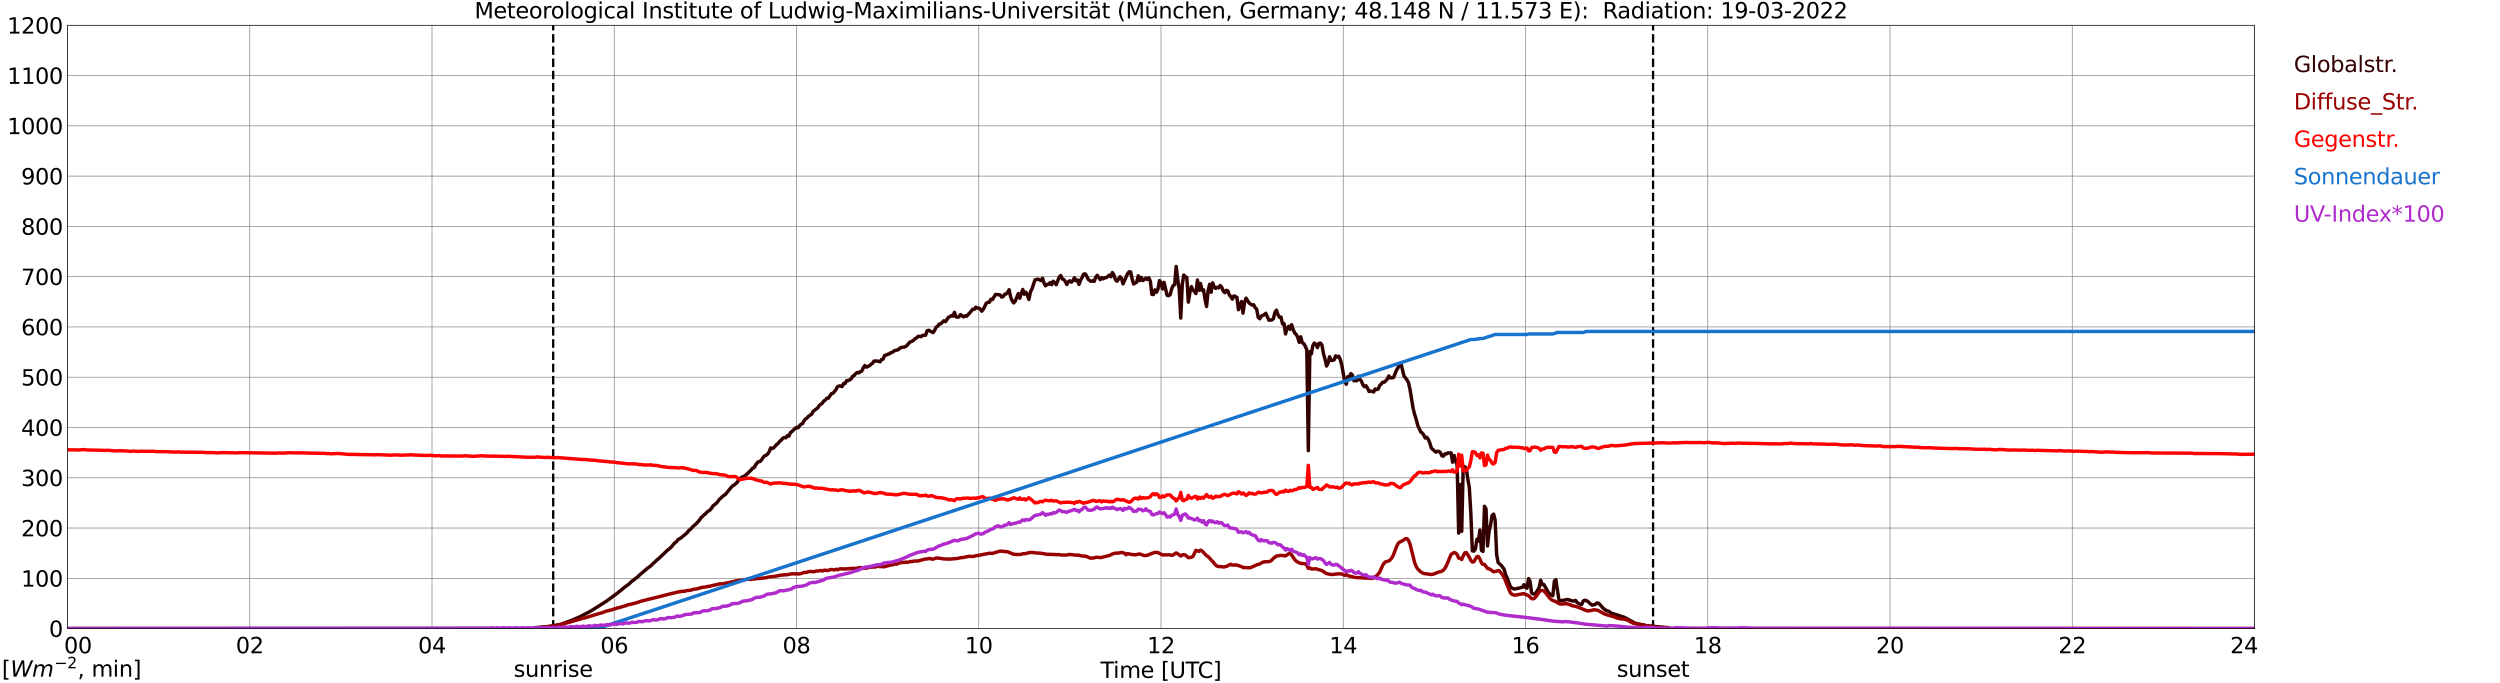 <?xml version="1.0" encoding="utf-8" standalone="no"?>
<!DOCTYPE svg PUBLIC "-//W3C//DTD SVG 1.1//EN"
  "http://www.w3.org/Graphics/SVG/1.1/DTD/svg11.dtd">
<svg xmlns:xlink="http://www.w3.org/1999/xlink" width="1085.4pt" height="296.64pt" viewBox="0 0 1085.4 296.64" xmlns="http://www.w3.org/2000/svg" version="1.1">
 <defs>
  <style type="text/css">*{stroke-linejoin: round; stroke-linecap: butt}</style>
 </defs>
 <g id="figure_1">
  <g id="patch_1">
   <path d="M 0 296.64 
L 1085.4 296.64 
L 1085.4 0 
L 0 0 
z
" style="fill: #ffffff"/>
  </g>
  <g id="axes_1">
   <g id="patch_2">
    <path d="M 29.306 272.909 
L 978.814 272.909 
L 978.814 10.976 
L 29.306 10.976 
z
" style="fill: #ffffff"/>
   </g>
   <g id="patch_3">
    <path d="M 978.814 272.909 
L 978.814 272.909 
L 978.814 10.976 
L 978.814 10.976 
z
" clip-path="url(#p5d0b94a4f4)" style="fill: #d3d3d3; opacity: 0.25; stroke: #d3d3d3; stroke-linejoin: miter"/>
   </g>
   <g id="matplotlib.axis_1">
    <g id="xtick_1">
     <g id="line2d_1">
      <path d="M 29.306 272.909 
L 29.306 10.976 
" clip-path="url(#p5d0b94a4f4)" style="fill: none; stroke: #808080; stroke-width: 0.3; stroke-linecap: square"/>
     </g>
     <g id="line2d_2"/>
     <g id="text_1">
      <!--    00 -->
      <g transform="translate(18.733 283.627) scale(0.095 -0.095)">
       <defs>
        <path id="DejaVuSans-20" transform="scale(0.016)"/>
        <path id="DejaVuSans-30" d="M 2034 4250 
Q 1547 4250 1301 3770 
Q 1056 3291 1056 2328 
Q 1056 1369 1301 889 
Q 1547 409 2034 409 
Q 2525 409 2770 889 
Q 3016 1369 3016 2328 
Q 3016 3291 2770 3770 
Q 2525 4250 2034 4250 
z
M 2034 4750 
Q 2819 4750 3233 4129 
Q 3647 3509 3647 2328 
Q 3647 1150 3233 529 
Q 2819 -91 2034 -91 
Q 1250 -91 836 529 
Q 422 1150 422 2328 
Q 422 3509 836 4129 
Q 1250 4750 2034 4750 
z
" transform="scale(0.016)"/>
       </defs>
       <use xlink:href="#DejaVuSans-20"/>
       <use xlink:href="#DejaVuSans-20" transform="translate(31.787 0)"/>
       <use xlink:href="#DejaVuSans-20" transform="translate(63.574 0)"/>
       <use xlink:href="#DejaVuSans-30" transform="translate(95.361 0)"/>
       <use xlink:href="#DejaVuSans-30" transform="translate(158.984 0)"/>
      </g>
     </g>
    </g>
    <g id="xtick_2">
     <g id="line2d_3">
      <path d="M 108.431 272.909 
L 108.431 10.976 
" clip-path="url(#p5d0b94a4f4)" style="fill: none; stroke: #808080; stroke-width: 0.3; stroke-linecap: square"/>
     </g>
     <g id="line2d_4"/>
     <g id="text_2">
      <!-- 02 -->
      <g transform="translate(102.387 283.627) scale(0.095 -0.095)">
       <defs>
        <path id="DejaVuSans-32" d="M 1228 531 
L 3431 531 
L 3431 0 
L 469 0 
L 469 531 
Q 828 903 1448 1529 
Q 2069 2156 2228 2338 
Q 2531 2678 2651 2914 
Q 2772 3150 2772 3378 
Q 2772 3750 2511 3984 
Q 2250 4219 1831 4219 
Q 1534 4219 1204 4116 
Q 875 4013 500 3803 
L 500 4441 
Q 881 4594 1212 4672 
Q 1544 4750 1819 4750 
Q 2544 4750 2975 4387 
Q 3406 4025 3406 3419 
Q 3406 3131 3298 2873 
Q 3191 2616 2906 2266 
Q 2828 2175 2409 1742 
Q 1991 1309 1228 531 
z
" transform="scale(0.016)"/>
       </defs>
       <use xlink:href="#DejaVuSans-30"/>
       <use xlink:href="#DejaVuSans-32" transform="translate(63.623 0)"/>
      </g>
     </g>
    </g>
    <g id="xtick_3">
     <g id="line2d_5">
      <path d="M 187.557 272.909 
L 187.557 10.976 
" clip-path="url(#p5d0b94a4f4)" style="fill: none; stroke: #808080; stroke-width: 0.3; stroke-linecap: square"/>
     </g>
     <g id="line2d_6"/>
     <g id="text_3">
      <!-- 04 -->
      <g transform="translate(181.513 283.627) scale(0.095 -0.095)">
       <defs>
        <path id="DejaVuSans-34" d="M 2419 4116 
L 825 1625 
L 2419 1625 
L 2419 4116 
z
M 2253 4666 
L 3047 4666 
L 3047 1625 
L 3713 1625 
L 3713 1100 
L 3047 1100 
L 3047 0 
L 2419 0 
L 2419 1100 
L 313 1100 
L 313 1709 
L 2253 4666 
z
" transform="scale(0.016)"/>
       </defs>
       <use xlink:href="#DejaVuSans-30"/>
       <use xlink:href="#DejaVuSans-34" transform="translate(63.623 0)"/>
      </g>
     </g>
    </g>
    <g id="xtick_4">
     <g id="line2d_7">
      <path d="M 266.683 272.909 
L 266.683 10.976 
" clip-path="url(#p5d0b94a4f4)" style="fill: none; stroke: #808080; stroke-width: 0.3; stroke-linecap: square"/>
     </g>
     <g id="line2d_8"/>
     <g id="text_4">
      <!-- 06 -->
      <g transform="translate(260.638 283.627) scale(0.095 -0.095)">
       <defs>
        <path id="DejaVuSans-36" d="M 2113 2584 
Q 1688 2584 1439 2293 
Q 1191 2003 1191 1497 
Q 1191 994 1439 701 
Q 1688 409 2113 409 
Q 2538 409 2786 701 
Q 3034 994 3034 1497 
Q 3034 2003 2786 2293 
Q 2538 2584 2113 2584 
z
M 3366 4563 
L 3366 3988 
Q 3128 4100 2886 4159 
Q 2644 4219 2406 4219 
Q 1781 4219 1451 3797 
Q 1122 3375 1075 2522 
Q 1259 2794 1537 2939 
Q 1816 3084 2150 3084 
Q 2853 3084 3261 2657 
Q 3669 2231 3669 1497 
Q 3669 778 3244 343 
Q 2819 -91 2113 -91 
Q 1303 -91 875 529 
Q 447 1150 447 2328 
Q 447 3434 972 4092 
Q 1497 4750 2381 4750 
Q 2619 4750 2861 4703 
Q 3103 4656 3366 4563 
z
" transform="scale(0.016)"/>
       </defs>
       <use xlink:href="#DejaVuSans-30"/>
       <use xlink:href="#DejaVuSans-36" transform="translate(63.623 0)"/>
      </g>
     </g>
    </g>
    <g id="xtick_5">
     <g id="line2d_9">
      <path d="M 345.808 272.909 
L 345.808 10.976 
" clip-path="url(#p5d0b94a4f4)" style="fill: none; stroke: #808080; stroke-width: 0.3; stroke-linecap: square"/>
     </g>
     <g id="line2d_10"/>
     <g id="text_5">
      <!-- 08 -->
      <g transform="translate(339.764 283.627) scale(0.095 -0.095)">
       <defs>
        <path id="DejaVuSans-38" d="M 2034 2216 
Q 1584 2216 1326 1975 
Q 1069 1734 1069 1313 
Q 1069 891 1326 650 
Q 1584 409 2034 409 
Q 2484 409 2743 651 
Q 3003 894 3003 1313 
Q 3003 1734 2745 1975 
Q 2488 2216 2034 2216 
z
M 1403 2484 
Q 997 2584 770 2862 
Q 544 3141 544 3541 
Q 544 4100 942 4425 
Q 1341 4750 2034 4750 
Q 2731 4750 3128 4425 
Q 3525 4100 3525 3541 
Q 3525 3141 3298 2862 
Q 3072 2584 2669 2484 
Q 3125 2378 3379 2068 
Q 3634 1759 3634 1313 
Q 3634 634 3220 271 
Q 2806 -91 2034 -91 
Q 1263 -91 848 271 
Q 434 634 434 1313 
Q 434 1759 690 2068 
Q 947 2378 1403 2484 
z
M 1172 3481 
Q 1172 3119 1398 2916 
Q 1625 2713 2034 2713 
Q 2441 2713 2670 2916 
Q 2900 3119 2900 3481 
Q 2900 3844 2670 4047 
Q 2441 4250 2034 4250 
Q 1625 4250 1398 4047 
Q 1172 3844 1172 3481 
z
" transform="scale(0.016)"/>
       </defs>
       <use xlink:href="#DejaVuSans-30"/>
       <use xlink:href="#DejaVuSans-38" transform="translate(63.623 0)"/>
      </g>
     </g>
    </g>
    <g id="xtick_6">
     <g id="line2d_11">
      <path d="M 424.934 272.909 
L 424.934 10.976 
" clip-path="url(#p5d0b94a4f4)" style="fill: none; stroke: #808080; stroke-width: 0.3; stroke-linecap: square"/>
     </g>
     <g id="line2d_12"/>
     <g id="text_6">
      <!-- 10 -->
      <g transform="translate(418.89 283.627) scale(0.095 -0.095)">
       <defs>
        <path id="DejaVuSans-31" d="M 794 531 
L 1825 531 
L 1825 4091 
L 703 3866 
L 703 4441 
L 1819 4666 
L 2450 4666 
L 2450 531 
L 3481 531 
L 3481 0 
L 794 0 
L 794 531 
z
" transform="scale(0.016)"/>
       </defs>
       <use xlink:href="#DejaVuSans-31"/>
       <use xlink:href="#DejaVuSans-30" transform="translate(63.623 0)"/>
      </g>
     </g>
    </g>
    <g id="xtick_7">
     <g id="line2d_13">
      <path d="M 504.06 272.909 
L 504.06 10.976 
" clip-path="url(#p5d0b94a4f4)" style="fill: none; stroke: #808080; stroke-width: 0.3; stroke-linecap: square"/>
     </g>
     <g id="line2d_14"/>
     <g id="text_7">
      <!-- 12 -->
      <g transform="translate(498.015 283.627) scale(0.095 -0.095)">
       <use xlink:href="#DejaVuSans-31"/>
       <use xlink:href="#DejaVuSans-32" transform="translate(63.623 0)"/>
      </g>
     </g>
    </g>
    <g id="xtick_8">
     <g id="line2d_15">
      <path d="M 583.185 272.909 
L 583.185 10.976 
" clip-path="url(#p5d0b94a4f4)" style="fill: none; stroke: #808080; stroke-width: 0.3; stroke-linecap: square"/>
     </g>
     <g id="line2d_16"/>
     <g id="text_8">
      <!-- 14 -->
      <g transform="translate(577.141 283.627) scale(0.095 -0.095)">
       <use xlink:href="#DejaVuSans-31"/>
       <use xlink:href="#DejaVuSans-34" transform="translate(63.623 0)"/>
      </g>
     </g>
    </g>
    <g id="xtick_9">
     <g id="line2d_17">
      <path d="M 662.311 272.909 
L 662.311 10.976 
" clip-path="url(#p5d0b94a4f4)" style="fill: none; stroke: #808080; stroke-width: 0.3; stroke-linecap: square"/>
     </g>
     <g id="line2d_18"/>
     <g id="text_9">
      <!-- 16 -->
      <g transform="translate(656.267 283.627) scale(0.095 -0.095)">
       <use xlink:href="#DejaVuSans-31"/>
       <use xlink:href="#DejaVuSans-36" transform="translate(63.623 0)"/>
      </g>
     </g>
    </g>
    <g id="xtick_10">
     <g id="line2d_19">
      <path d="M 741.437 272.909 
L 741.437 10.976 
" clip-path="url(#p5d0b94a4f4)" style="fill: none; stroke: #808080; stroke-width: 0.3; stroke-linecap: square"/>
     </g>
     <g id="line2d_20"/>
     <g id="text_10">
      <!-- 18 -->
      <g transform="translate(735.392 283.627) scale(0.095 -0.095)">
       <use xlink:href="#DejaVuSans-31"/>
       <use xlink:href="#DejaVuSans-38" transform="translate(63.623 0)"/>
      </g>
     </g>
    </g>
    <g id="xtick_11">
     <g id="line2d_21">
      <path d="M 820.562 272.909 
L 820.562 10.976 
" clip-path="url(#p5d0b94a4f4)" style="fill: none; stroke: #808080; stroke-width: 0.3; stroke-linecap: square"/>
     </g>
     <g id="line2d_22"/>
     <g id="text_11">
      <!-- 20 -->
      <g transform="translate(814.518 283.627) scale(0.095 -0.095)">
       <use xlink:href="#DejaVuSans-32"/>
       <use xlink:href="#DejaVuSans-30" transform="translate(63.623 0)"/>
      </g>
     </g>
    </g>
    <g id="xtick_12">
     <g id="line2d_23">
      <path d="M 899.688 272.909 
L 899.688 10.976 
" clip-path="url(#p5d0b94a4f4)" style="fill: none; stroke: #808080; stroke-width: 0.3; stroke-linecap: square"/>
     </g>
     <g id="line2d_24"/>
     <g id="text_12">
      <!-- 22 -->
      <g transform="translate(893.644 283.627) scale(0.095 -0.095)">
       <use xlink:href="#DejaVuSans-32"/>
       <use xlink:href="#DejaVuSans-32" transform="translate(63.623 0)"/>
      </g>
     </g>
    </g>
    <g id="xtick_13">
     <g id="line2d_25">
      <path d="M 978.814 272.909 
L 978.814 10.976 
" clip-path="url(#p5d0b94a4f4)" style="fill: none; stroke: #808080; stroke-width: 0.3; stroke-linecap: square"/>
     </g>
     <g id="line2d_26"/>
     <g id="text_13">
      <!-- 24    -->
      <g transform="translate(968.241 283.627) scale(0.095 -0.095)">
       <use xlink:href="#DejaVuSans-32"/>
       <use xlink:href="#DejaVuSans-34" transform="translate(63.623 0)"/>
       <use xlink:href="#DejaVuSans-20" transform="translate(127.246 0)"/>
       <use xlink:href="#DejaVuSans-20" transform="translate(159.033 0)"/>
       <use xlink:href="#DejaVuSans-20" transform="translate(190.82 0)"/>
      </g>
     </g>
    </g>
    <g id="text_14">
     <!-- Time [UTC] -->
     <g transform="translate(477.806 294.322) scale(0.095 -0.095)">
      <defs>
       <path id="DejaVuSans-54" d="M -19 4666 
L 3928 4666 
L 3928 4134 
L 2272 4134 
L 2272 0 
L 1638 0 
L 1638 4134 
L -19 4134 
L -19 4666 
z
" transform="scale(0.016)"/>
       <path id="DejaVuSans-69" d="M 603 3500 
L 1178 3500 
L 1178 0 
L 603 0 
L 603 3500 
z
M 603 4863 
L 1178 4863 
L 1178 4134 
L 603 4134 
L 603 4863 
z
" transform="scale(0.016)"/>
       <path id="DejaVuSans-6d" d="M 3328 2828 
Q 3544 3216 3844 3400 
Q 4144 3584 4550 3584 
Q 5097 3584 5394 3201 
Q 5691 2819 5691 2113 
L 5691 0 
L 5113 0 
L 5113 2094 
Q 5113 2597 4934 2840 
Q 4756 3084 4391 3084 
Q 3944 3084 3684 2787 
Q 3425 2491 3425 1978 
L 3425 0 
L 2847 0 
L 2847 2094 
Q 2847 2600 2669 2842 
Q 2491 3084 2119 3084 
Q 1678 3084 1418 2786 
Q 1159 2488 1159 1978 
L 1159 0 
L 581 0 
L 581 3500 
L 1159 3500 
L 1159 2956 
Q 1356 3278 1631 3431 
Q 1906 3584 2284 3584 
Q 2666 3584 2933 3390 
Q 3200 3197 3328 2828 
z
" transform="scale(0.016)"/>
       <path id="DejaVuSans-65" d="M 3597 1894 
L 3597 1613 
L 953 1613 
Q 991 1019 1311 708 
Q 1631 397 2203 397 
Q 2534 397 2845 478 
Q 3156 559 3463 722 
L 3463 178 
Q 3153 47 2828 -22 
Q 2503 -91 2169 -91 
Q 1331 -91 842 396 
Q 353 884 353 1716 
Q 353 2575 817 3079 
Q 1281 3584 2069 3584 
Q 2775 3584 3186 3129 
Q 3597 2675 3597 1894 
z
M 3022 2063 
Q 3016 2534 2758 2815 
Q 2500 3097 2075 3097 
Q 1594 3097 1305 2825 
Q 1016 2553 972 2059 
L 3022 2063 
z
" transform="scale(0.016)"/>
       <path id="DejaVuSans-5b" d="M 550 4863 
L 1875 4863 
L 1875 4416 
L 1125 4416 
L 1125 -397 
L 1875 -397 
L 1875 -844 
L 550 -844 
L 550 4863 
z
" transform="scale(0.016)"/>
       <path id="DejaVuSans-55" d="M 556 4666 
L 1191 4666 
L 1191 1831 
Q 1191 1081 1462 751 
Q 1734 422 2344 422 
Q 2950 422 3222 751 
Q 3494 1081 3494 1831 
L 3494 4666 
L 4128 4666 
L 4128 1753 
Q 4128 841 3676 375 
Q 3225 -91 2344 -91 
Q 1459 -91 1007 375 
Q 556 841 556 1753 
L 556 4666 
z
" transform="scale(0.016)"/>
       <path id="DejaVuSans-43" d="M 4122 4306 
L 4122 3641 
Q 3803 3938 3442 4084 
Q 3081 4231 2675 4231 
Q 1875 4231 1450 3742 
Q 1025 3253 1025 2328 
Q 1025 1406 1450 917 
Q 1875 428 2675 428 
Q 3081 428 3442 575 
Q 3803 722 4122 1019 
L 4122 359 
Q 3791 134 3420 21 
Q 3050 -91 2638 -91 
Q 1578 -91 968 557 
Q 359 1206 359 2328 
Q 359 3453 968 4101 
Q 1578 4750 2638 4750 
Q 3056 4750 3426 4639 
Q 3797 4528 4122 4306 
z
" transform="scale(0.016)"/>
       <path id="DejaVuSans-5d" d="M 1947 4863 
L 1947 -844 
L 622 -844 
L 622 -397 
L 1369 -397 
L 1369 4416 
L 622 4416 
L 622 4863 
L 1947 4863 
z
" transform="scale(0.016)"/>
      </defs>
      <use xlink:href="#DejaVuSans-54"/>
      <use xlink:href="#DejaVuSans-69" transform="translate(57.959 0)"/>
      <use xlink:href="#DejaVuSans-6d" transform="translate(85.742 0)"/>
      <use xlink:href="#DejaVuSans-65" transform="translate(183.154 0)"/>
      <use xlink:href="#DejaVuSans-20" transform="translate(244.678 0)"/>
      <use xlink:href="#DejaVuSans-5b" transform="translate(276.465 0)"/>
      <use xlink:href="#DejaVuSans-55" transform="translate(315.479 0)"/>
      <use xlink:href="#DejaVuSans-54" transform="translate(388.672 0)"/>
      <use xlink:href="#DejaVuSans-43" transform="translate(443.881 0)"/>
      <use xlink:href="#DejaVuSans-5d" transform="translate(513.705 0)"/>
     </g>
    </g>
   </g>
   <g id="matplotlib.axis_2">
    <g id="ytick_1">
     <g id="line2d_27">
      <path d="M 29.306 272.909 
L 978.814 272.909 
" clip-path="url(#p5d0b94a4f4)" style="fill: none; stroke: #808080; stroke-width: 0.3; stroke-linecap: square"/>
     </g>
     <g id="line2d_28"/>
     <g id="text_15">
      <!-- 0 -->
      <g transform="translate(21.261 276.518) scale(0.095 -0.095)">
       <use xlink:href="#DejaVuSans-30"/>
      </g>
     </g>
    </g>
    <g id="ytick_2">
     <g id="line2d_29">
      <path d="M 29.306 251.081 
L 978.814 251.081 
" clip-path="url(#p5d0b94a4f4)" style="fill: none; stroke: #808080; stroke-width: 0.3; stroke-linecap: square"/>
     </g>
     <g id="line2d_30"/>
     <g id="text_16">
      <!-- 100 -->
      <g transform="translate(9.173 254.69) scale(0.095 -0.095)">
       <use xlink:href="#DejaVuSans-31"/>
       <use xlink:href="#DejaVuSans-30" transform="translate(63.623 0)"/>
       <use xlink:href="#DejaVuSans-30" transform="translate(127.246 0)"/>
      </g>
     </g>
    </g>
    <g id="ytick_3">
     <g id="line2d_31">
      <path d="M 29.306 229.253 
L 978.814 229.253 
" clip-path="url(#p5d0b94a4f4)" style="fill: none; stroke: #808080; stroke-width: 0.3; stroke-linecap: square"/>
     </g>
     <g id="line2d_32"/>
     <g id="text_17">
      <!-- 200 -->
      <g transform="translate(9.173 232.863) scale(0.095 -0.095)">
       <use xlink:href="#DejaVuSans-32"/>
       <use xlink:href="#DejaVuSans-30" transform="translate(63.623 0)"/>
       <use xlink:href="#DejaVuSans-30" transform="translate(127.246 0)"/>
      </g>
     </g>
    </g>
    <g id="ytick_4">
     <g id="line2d_33">
      <path d="M 29.306 207.426 
L 978.814 207.426 
" clip-path="url(#p5d0b94a4f4)" style="fill: none; stroke: #808080; stroke-width: 0.3; stroke-linecap: square"/>
     </g>
     <g id="line2d_34"/>
     <g id="text_18">
      <!-- 300 -->
      <g transform="translate(9.173 211.035) scale(0.095 -0.095)">
       <defs>
        <path id="DejaVuSans-33" d="M 2597 2516 
Q 3050 2419 3304 2112 
Q 3559 1806 3559 1356 
Q 3559 666 3084 287 
Q 2609 -91 1734 -91 
Q 1441 -91 1130 -33 
Q 819 25 488 141 
L 488 750 
Q 750 597 1062 519 
Q 1375 441 1716 441 
Q 2309 441 2620 675 
Q 2931 909 2931 1356 
Q 2931 1769 2642 2001 
Q 2353 2234 1838 2234 
L 1294 2234 
L 1294 2753 
L 1863 2753 
Q 2328 2753 2575 2939 
Q 2822 3125 2822 3475 
Q 2822 3834 2567 4026 
Q 2313 4219 1838 4219 
Q 1578 4219 1281 4162 
Q 984 4106 628 3988 
L 628 4550 
Q 988 4650 1302 4700 
Q 1616 4750 1894 4750 
Q 2613 4750 3031 4423 
Q 3450 4097 3450 3541 
Q 3450 3153 3228 2886 
Q 3006 2619 2597 2516 
z
" transform="scale(0.016)"/>
       </defs>
       <use xlink:href="#DejaVuSans-33"/>
       <use xlink:href="#DejaVuSans-30" transform="translate(63.623 0)"/>
       <use xlink:href="#DejaVuSans-30" transform="translate(127.246 0)"/>
      </g>
     </g>
    </g>
    <g id="ytick_5">
     <g id="line2d_35">
      <path d="M 29.306 185.598 
L 978.814 185.598 
" clip-path="url(#p5d0b94a4f4)" style="fill: none; stroke: #808080; stroke-width: 0.3; stroke-linecap: square"/>
     </g>
     <g id="line2d_36"/>
     <g id="text_19">
      <!-- 400 -->
      <g transform="translate(9.173 189.207) scale(0.095 -0.095)">
       <use xlink:href="#DejaVuSans-34"/>
       <use xlink:href="#DejaVuSans-30" transform="translate(63.623 0)"/>
       <use xlink:href="#DejaVuSans-30" transform="translate(127.246 0)"/>
      </g>
     </g>
    </g>
    <g id="ytick_6">
     <g id="line2d_37">
      <path d="M 29.306 163.77 
L 978.814 163.77 
" clip-path="url(#p5d0b94a4f4)" style="fill: none; stroke: #808080; stroke-width: 0.3; stroke-linecap: square"/>
     </g>
     <g id="line2d_38"/>
     <g id="text_20">
      <!-- 500 -->
      <g transform="translate(9.173 167.379) scale(0.095 -0.095)">
       <defs>
        <path id="DejaVuSans-35" d="M 691 4666 
L 3169 4666 
L 3169 4134 
L 1269 4134 
L 1269 2991 
Q 1406 3038 1543 3061 
Q 1681 3084 1819 3084 
Q 2600 3084 3056 2656 
Q 3513 2228 3513 1497 
Q 3513 744 3044 326 
Q 2575 -91 1722 -91 
Q 1428 -91 1123 -41 
Q 819 9 494 109 
L 494 744 
Q 775 591 1075 516 
Q 1375 441 1709 441 
Q 2250 441 2565 725 
Q 2881 1009 2881 1497 
Q 2881 1984 2565 2268 
Q 2250 2553 1709 2553 
Q 1456 2553 1204 2497 
Q 953 2441 691 2322 
L 691 4666 
z
" transform="scale(0.016)"/>
       </defs>
       <use xlink:href="#DejaVuSans-35"/>
       <use xlink:href="#DejaVuSans-30" transform="translate(63.623 0)"/>
       <use xlink:href="#DejaVuSans-30" transform="translate(127.246 0)"/>
      </g>
     </g>
    </g>
    <g id="ytick_7">
     <g id="line2d_39">
      <path d="M 29.306 141.942 
L 978.814 141.942 
" clip-path="url(#p5d0b94a4f4)" style="fill: none; stroke: #808080; stroke-width: 0.3; stroke-linecap: square"/>
     </g>
     <g id="line2d_40"/>
     <g id="text_21">
      <!-- 600 -->
      <g transform="translate(9.173 145.551) scale(0.095 -0.095)">
       <use xlink:href="#DejaVuSans-36"/>
       <use xlink:href="#DejaVuSans-30" transform="translate(63.623 0)"/>
       <use xlink:href="#DejaVuSans-30" transform="translate(127.246 0)"/>
      </g>
     </g>
    </g>
    <g id="ytick_8">
     <g id="line2d_41">
      <path d="M 29.306 120.114 
L 978.814 120.114 
" clip-path="url(#p5d0b94a4f4)" style="fill: none; stroke: #808080; stroke-width: 0.3; stroke-linecap: square"/>
     </g>
     <g id="line2d_42"/>
     <g id="text_22">
      <!-- 700 -->
      <g transform="translate(9.173 123.724) scale(0.095 -0.095)">
       <defs>
        <path id="DejaVuSans-37" d="M 525 4666 
L 3525 4666 
L 3525 4397 
L 1831 0 
L 1172 0 
L 2766 4134 
L 525 4134 
L 525 4666 
z
" transform="scale(0.016)"/>
       </defs>
       <use xlink:href="#DejaVuSans-37"/>
       <use xlink:href="#DejaVuSans-30" transform="translate(63.623 0)"/>
       <use xlink:href="#DejaVuSans-30" transform="translate(127.246 0)"/>
      </g>
     </g>
    </g>
    <g id="ytick_9">
     <g id="line2d_43">
      <path d="M 29.306 98.287 
L 978.814 98.287 
" clip-path="url(#p5d0b94a4f4)" style="fill: none; stroke: #808080; stroke-width: 0.3; stroke-linecap: square"/>
     </g>
     <g id="line2d_44"/>
     <g id="text_23">
      <!-- 800 -->
      <g transform="translate(9.173 101.896) scale(0.095 -0.095)">
       <use xlink:href="#DejaVuSans-38"/>
       <use xlink:href="#DejaVuSans-30" transform="translate(63.623 0)"/>
       <use xlink:href="#DejaVuSans-30" transform="translate(127.246 0)"/>
      </g>
     </g>
    </g>
    <g id="ytick_10">
     <g id="line2d_45">
      <path d="M 29.306 76.459 
L 978.814 76.459 
" clip-path="url(#p5d0b94a4f4)" style="fill: none; stroke: #808080; stroke-width: 0.3; stroke-linecap: square"/>
     </g>
     <g id="line2d_46"/>
     <g id="text_24">
      <!-- 900 -->
      <g transform="translate(9.173 80.068) scale(0.095 -0.095)">
       <defs>
        <path id="DejaVuSans-39" d="M 703 97 
L 703 672 
Q 941 559 1184 500 
Q 1428 441 1663 441 
Q 2288 441 2617 861 
Q 2947 1281 2994 2138 
Q 2813 1869 2534 1725 
Q 2256 1581 1919 1581 
Q 1219 1581 811 2004 
Q 403 2428 403 3163 
Q 403 3881 828 4315 
Q 1253 4750 1959 4750 
Q 2769 4750 3195 4129 
Q 3622 3509 3622 2328 
Q 3622 1225 3098 567 
Q 2575 -91 1691 -91 
Q 1453 -91 1209 -44 
Q 966 3 703 97 
z
M 1959 2075 
Q 2384 2075 2632 2365 
Q 2881 2656 2881 3163 
Q 2881 3666 2632 3958 
Q 2384 4250 1959 4250 
Q 1534 4250 1286 3958 
Q 1038 3666 1038 3163 
Q 1038 2656 1286 2365 
Q 1534 2075 1959 2075 
z
" transform="scale(0.016)"/>
       </defs>
       <use xlink:href="#DejaVuSans-39"/>
       <use xlink:href="#DejaVuSans-30" transform="translate(63.623 0)"/>
       <use xlink:href="#DejaVuSans-30" transform="translate(127.246 0)"/>
      </g>
     </g>
    </g>
    <g id="ytick_11">
     <g id="line2d_47">
      <path d="M 29.306 54.631 
L 978.814 54.631 
" clip-path="url(#p5d0b94a4f4)" style="fill: none; stroke: #808080; stroke-width: 0.3; stroke-linecap: square"/>
     </g>
     <g id="line2d_48"/>
     <g id="text_25">
      <!-- 1000 -->
      <g transform="translate(3.128 58.24) scale(0.095 -0.095)">
       <use xlink:href="#DejaVuSans-31"/>
       <use xlink:href="#DejaVuSans-30" transform="translate(63.623 0)"/>
       <use xlink:href="#DejaVuSans-30" transform="translate(127.246 0)"/>
       <use xlink:href="#DejaVuSans-30" transform="translate(190.869 0)"/>
      </g>
     </g>
    </g>
    <g id="ytick_12">
     <g id="line2d_49">
      <path d="M 29.306 32.803 
L 978.814 32.803 
" clip-path="url(#p5d0b94a4f4)" style="fill: none; stroke: #808080; stroke-width: 0.3; stroke-linecap: square"/>
     </g>
     <g id="line2d_50"/>
     <g id="text_26">
      <!-- 1100 -->
      <g transform="translate(3.128 36.413) scale(0.095 -0.095)">
       <use xlink:href="#DejaVuSans-31"/>
       <use xlink:href="#DejaVuSans-31" transform="translate(63.623 0)"/>
       <use xlink:href="#DejaVuSans-30" transform="translate(127.246 0)"/>
       <use xlink:href="#DejaVuSans-30" transform="translate(190.869 0)"/>
      </g>
     </g>
    </g>
    <g id="ytick_13">
     <g id="line2d_51">
      <path d="M 29.306 10.976 
L 978.814 10.976 
" clip-path="url(#p5d0b94a4f4)" style="fill: none; stroke: #808080; stroke-width: 0.3; stroke-linecap: square"/>
     </g>
     <g id="line2d_52"/>
     <g id="text_27">
      <!-- 1200 -->
      <g transform="translate(3.128 14.585) scale(0.095 -0.095)">
       <use xlink:href="#DejaVuSans-31"/>
       <use xlink:href="#DejaVuSans-32" transform="translate(63.623 0)"/>
       <use xlink:href="#DejaVuSans-30" transform="translate(127.246 0)"/>
       <use xlink:href="#DejaVuSans-30" transform="translate(190.869 0)"/>
      </g>
     </g>
    </g>
   </g>
   <g id="line2d_53">
    <path d="M 240.176 272.909 
L 240.176 10.976 
" clip-path="url(#p5d0b94a4f4)" style="fill: none; stroke-dasharray: 3.7,1.6; stroke-dashoffset: 0; stroke: #000000"/>
   </g>
   <g id="line2d_54">
    <path d="M 717.699 272.909 
L 717.699 10.976 
" clip-path="url(#p5d0b94a4f4)" style="fill: none; stroke-dasharray: 3.7,1.6; stroke-dashoffset: 0; stroke: #000000"/>
   </g>
   <g id="line2d_55">
    <path d="M 29.306 272.909 
L 231.736 272.909 
L 232.395 272.468 
L 233.054 272.503 
L 233.714 272.385 
L 235.033 272.35 
L 237.011 272.097 
L 239.648 271.793 
L 243.604 271.016 
L 244.923 270.545 
L 247.561 269.532 
L 248.88 269.026 
L 251.517 267.895 
L 256.133 265.496 
L 258.111 264.298 
L 263.386 260.956 
L 268.002 257.546 
L 271.298 254.862 
L 273.277 253.41 
L 273.936 252.683 
L 275.914 251.181 
L 276.573 250.693 
L 277.892 249.459 
L 281.189 246.657 
L 282.508 245.711 
L 283.827 244.395 
L 284.486 243.854 
L 285.145 243.162 
L 285.805 242.673 
L 289.761 238.908 
L 290.42 238.436 
L 291.739 237.17 
L 292.399 236.275 
L 293.058 235.634 
L 293.717 235.177 
L 294.377 234.215 
L 295.036 233.929 
L 295.696 233.508 
L 298.333 231.294 
L 298.992 230.349 
L 299.652 229.928 
L 300.971 228.476 
L 302.289 227.361 
L 303.608 225.909 
L 304.267 224.896 
L 305.586 223.598 
L 306.246 223.142 
L 306.905 222.332 
L 308.224 221.452 
L 308.883 220.71 
L 309.543 219.647 
L 310.861 218.617 
L 311.521 217.942 
L 312.18 216.962 
L 314.158 215.122 
L 314.818 214.819 
L 317.455 211.577 
L 318.114 210.885 
L 318.774 210.564 
L 320.093 209.383 
L 320.752 208.318 
L 321.411 207.864 
L 322.071 207.137 
L 322.73 206.969 
L 323.39 206.598 
L 324.049 205.957 
L 324.708 205.5 
L 325.368 204.741 
L 326.027 204.184 
L 326.686 203.272 
L 327.346 203.104 
L 328.005 201.938 
L 328.665 201.01 
L 329.324 200.419 
L 329.983 200.369 
L 330.643 199.642 
L 331.302 198.646 
L 331.961 197.887 
L 332.621 197.684 
L 333.28 197.11 
L 333.94 196.165 
L 334.599 194.442 
L 335.258 194.73 
L 335.918 194.425 
L 337.236 192.941 
L 337.896 192.467 
L 338.555 191.557 
L 339.215 191.066 
L 339.874 190.223 
L 340.533 189.985 
L 341.193 190.07 
L 341.852 189.09 
L 342.512 189.378 
L 343.171 187.809 
L 343.83 187.37 
L 344.49 186.678 
L 345.808 185.53 
L 346.468 185.766 
L 347.127 184.838 
L 347.787 184.196 
L 348.446 183.908 
L 349.105 182.692 
L 349.765 181.9 
L 350.424 181.461 
L 351.083 180.667 
L 352.402 179.824 
L 353.062 178.558 
L 355.04 177.089 
L 355.699 176.024 
L 357.018 175.029 
L 357.677 174.084 
L 358.337 173.678 
L 358.996 172.868 
L 359.655 172.868 
L 360.974 170.91 
L 361.634 170.724 
L 362.293 170.015 
L 362.952 169.12 
L 363.612 167.889 
L 364.271 167.583 
L 364.93 167.568 
L 365.59 167.854 
L 366.249 166.52 
L 366.909 166.503 
L 367.568 165.254 
L 368.227 165.222 
L 368.887 164.951 
L 369.546 164.444 
L 370.206 163.347 
L 370.865 162.975 
L 371.524 162.198 
L 372.184 161.709 
L 372.843 161.895 
L 373.502 161.371 
L 374.162 161.085 
L 374.821 159.649 
L 375.481 158.704 
L 376.14 159.413 
L 377.459 158.806 
L 378.118 158.182 
L 378.777 157.759 
L 379.437 156.763 
L 380.756 156.731 
L 381.415 156.864 
L 382.074 157.117 
L 382.734 156.089 
L 383.393 155.936 
L 384.053 154.332 
L 384.712 154.164 
L 385.371 153.81 
L 386.031 153.69 
L 386.69 153.133 
L 387.349 153.015 
L 388.009 152.441 
L 388.668 152.155 
L 389.987 151.867 
L 390.646 151.175 
L 391.306 150.822 
L 392.624 150.686 
L 393.284 150.383 
L 393.943 149.809 
L 394.603 148.964 
L 395.262 148.408 
L 395.921 148.187 
L 396.581 147.766 
L 397.24 147.056 
L 397.899 146.753 
L 398.559 146.061 
L 399.218 146.009 
L 399.878 146.196 
L 400.537 145.605 
L 401.856 145.537 
L 402.515 143.612 
L 403.175 143.376 
L 404.493 144.086 
L 405.153 144.389 
L 405.812 143.359 
L 406.471 142.008 
L 407.131 141.604 
L 407.79 140.676 
L 408.45 140.591 
L 409.768 139.275 
L 410.428 139.661 
L 411.087 138.819 
L 411.746 137.738 
L 412.406 137.502 
L 413.065 137.029 
L 413.725 137.265 
L 414.384 135.595 
L 415.043 137.535 
L 415.703 137.703 
L 416.362 137.553 
L 417.022 136.573 
L 418.34 137.603 
L 419 137.114 
L 419.659 137.299 
L 420.978 135.863 
L 421.637 135.139 
L 422.297 134.244 
L 422.956 134.311 
L 423.615 133.381 
L 424.275 133.77 
L 424.934 133.737 
L 425.593 134.176 
L 426.253 135.104 
L 426.912 134.294 
L 428.231 131.594 
L 428.89 131.288 
L 429.55 131.223 
L 430.209 129.889 
L 430.869 130.074 
L 432.187 127.846 
L 433.506 127.929 
L 434.165 128.031 
L 434.825 128.942 
L 435.484 128.808 
L 436.144 127.796 
L 436.803 127.643 
L 437.462 126.968 
L 438.122 125.785 
L 438.781 128.942 
L 439.44 130.581 
L 440.1 131.509 
L 440.759 130.782 
L 442.078 127.49 
L 442.737 129.483 
L 443.397 127.339 
L 444.056 125.667 
L 444.716 127.761 
L 445.375 126.883 
L 446.034 128.014 
L 446.694 130.022 
L 447.353 126.848 
L 448.012 125.499 
L 449.331 121.566 
L 449.991 121.295 
L 450.65 121.195 
L 451.969 121.802 
L 452.628 120.806 
L 453.287 122.95 
L 453.947 124.063 
L 454.606 123.456 
L 455.266 123.439 
L 455.925 122.697 
L 456.584 123.607 
L 457.244 122.105 
L 457.903 122.697 
L 458.563 123.607 
L 459.881 120.232 
L 460.541 119.641 
L 461.2 121.11 
L 461.859 121.363 
L 462.519 122.241 
L 463.178 123.507 
L 463.838 122.291 
L 464.497 121.92 
L 465.156 122.511 
L 465.816 121.902 
L 466.475 120.586 
L 467.134 121.852 
L 467.794 121.581 
L 468.453 123.489 
L 469.113 121.634 
L 469.772 120.518 
L 470.431 119.049 
L 471.091 118.881 
L 471.75 119.776 
L 472.409 121.177 
L 473.069 121.767 
L 473.728 122.173 
L 474.388 121.887 
L 475.047 122.173 
L 475.706 120.383 
L 476.366 119.523 
L 477.685 121.413 
L 478.344 120.518 
L 479.003 121.042 
L 479.663 120.603 
L 480.322 120.536 
L 481.641 119.455 
L 482.3 120.147 
L 482.96 118.34 
L 483.619 119.405 
L 484.278 121.448 
L 484.938 122.088 
L 485.597 121.228 
L 486.256 120.147 
L 486.916 120.942 
L 487.575 123.253 
L 489.553 118.848 
L 490.213 118.004 
L 490.872 118.071 
L 491.532 121.127 
L 492.191 123.288 
L 493.51 122.494 
L 494.169 119.759 
L 494.828 121.835 
L 495.488 120.418 
L 496.147 121.819 
L 496.807 121.38 
L 497.466 120.754 
L 498.125 121.346 
L 498.785 120.621 
L 499.444 122.14 
L 500.103 127.796 
L 500.763 127.879 
L 501.422 125.853 
L 502.082 126.901 
L 502.741 125.532 
L 503.4 121.852 
L 504.06 122.679 
L 504.719 125.447 
L 505.379 122.594 
L 506.697 128.182 
L 507.357 128.368 
L 508.016 127.996 
L 508.675 125.447 
L 509.335 123.963 
L 509.994 123.607 
L 510.654 115.707 
L 511.313 121.313 
L 511.972 125.499 
L 512.632 138.074 
L 513.291 123.474 
L 513.95 119.405 
L 514.61 120.08 
L 515.269 120.468 
L 515.929 131.17 
L 516.588 127.069 
L 517.247 124.434 
L 517.907 125.82 
L 519.226 127.44 
L 519.885 121.566 
L 520.544 126.039 
L 521.204 123.085 
L 521.863 126.089 
L 522.522 125.803 
L 523.182 129.989 
L 523.841 133.045 
L 524.501 126.327 
L 525.16 123.439 
L 525.819 126.883 
L 526.479 122.815 
L 527.138 124.502 
L 527.797 125.194 
L 528.457 124.722 
L 529.116 124.958 
L 529.776 123.963 
L 530.435 124.74 
L 531.094 126.377 
L 531.754 127.069 
L 532.413 126.039 
L 533.073 126.292 
L 533.732 128.099 
L 534.391 128.774 
L 535.051 129.871 
L 535.71 128.488 
L 536.369 128.688 
L 537.029 129.145 
L 537.688 134.447 
L 538.348 132.86 
L 539.007 130.902 
L 539.666 135.948 
L 540.326 131.373 
L 540.985 129.433 
L 542.304 131.526 
L 543.623 132.471 
L 544.282 132.301 
L 544.941 133.619 
L 545.601 134.193 
L 546.26 137.806 
L 546.919 138.413 
L 547.579 137.332 
L 548.238 136.911 
L 548.898 136.675 
L 549.557 136.016 
L 550.876 138.987 
L 551.535 139.004 
L 552.195 138.886 
L 552.854 138.395 
L 553.513 135.662 
L 554.173 134.65 
L 554.832 136.59 
L 555.491 137.721 
L 556.151 137.653 
L 556.81 140.591 
L 557.47 140.489 
L 558.129 144.981 
L 558.788 142.549 
L 559.448 141.672 
L 560.107 142.988 
L 560.766 140.98 
L 561.426 143.073 
L 562.085 144.542 
L 562.745 145.166 
L 563.404 146.347 
L 564.063 148.593 
L 564.723 146.229 
L 565.382 148.811 
L 566.042 149.15 
L 566.701 150.331 
L 567.36 151.885 
L 568.02 195.641 
L 568.679 152.677 
L 569.338 153.607 
L 569.998 149.995 
L 570.657 148.929 
L 571.317 149.571 
L 571.976 150.922 
L 572.635 149.082 
L 573.295 148.964 
L 573.954 149.859 
L 574.613 153.64 
L 575.273 155.919 
L 575.932 158.907 
L 576.592 157.691 
L 577.251 154.89 
L 577.91 156.475 
L 578.57 156.46 
L 579.229 156.207 
L 579.889 154.517 
L 580.548 155.008 
L 581.207 154.67 
L 581.867 156.004 
L 582.526 158.383 
L 583.845 165.778 
L 584.504 166.824 
L 585.164 163.567 
L 585.823 163.667 
L 586.482 162.216 
L 587.142 162.823 
L 587.801 165.304 
L 588.46 165.237 
L 589.12 165.322 
L 589.779 163.364 
L 590.439 164.715 
L 591.098 165.542 
L 591.757 167.145 
L 592.417 167.889 
L 593.076 167.483 
L 593.736 168.546 
L 594.395 169.965 
L 595.054 169.744 
L 596.373 170.183 
L 597.032 168.867 
L 597.692 169.155 
L 598.351 168.902 
L 599.011 167.365 
L 599.67 166.756 
L 600.329 165.946 
L 600.989 165.931 
L 601.648 165.357 
L 602.307 164.58 
L 602.967 163.196 
L 603.626 164.091 
L 604.945 163.938 
L 605.604 162.519 
L 606.264 160.747 
L 606.923 159.734 
L 607.582 158.315 
L 608.242 157.894 
L 609.561 163.279 
L 610.879 164.933 
L 611.539 166.234 
L 612.198 169.238 
L 613.517 177.308 
L 614.176 179.942 
L 614.836 181.968 
L 615.495 184.567 
L 616.814 187.521 
L 617.473 187.977 
L 618.133 188.872 
L 618.792 190.171 
L 619.451 189.852 
L 620.111 190.78 
L 620.77 192.332 
L 621.429 194.545 
L 623.408 196.317 
L 624.067 195.911 
L 624.726 195.979 
L 625.386 196.503 
L 626.045 197.92 
L 626.705 198.022 
L 627.364 196.992 
L 628.023 197.06 
L 628.683 196.603 
L 629.342 196.721 
L 630.001 196.621 
L 630.661 200.672 
L 631.32 197.769 
L 632.639 202.023 
L 633.298 231.447 
L 633.958 210.379 
L 634.617 230.67 
L 635.276 202.427 
L 635.936 202.647 
L 636.595 203.357 
L 637.255 207.965 
L 637.914 211.595 
L 638.573 222.77 
L 639.233 239.161 
L 639.892 239.281 
L 640.552 238.351 
L 641.211 234.132 
L 641.87 234.874 
L 642.53 230.113 
L 643.189 238.975 
L 643.848 239.414 
L 644.508 219.815 
L 645.167 220.946 
L 645.827 237.035 
L 646.486 230.738 
L 647.145 227.935 
L 647.805 223.766 
L 648.464 223.192 
L 649.123 225.741 
L 649.783 240.815 
L 650.442 244.277 
L 651.761 245.476 
L 652.42 246.253 
L 653.08 247.298 
L 653.739 249.662 
L 654.399 251.013 
L 655.717 254.676 
L 656.377 255.25 
L 657.036 255.621 
L 657.695 255.706 
L 659.674 255.283 
L 660.992 254.929 
L 661.652 253.849 
L 662.311 255.047 
L 662.97 255.351 
L 663.63 251.199 
L 664.289 252.415 
L 664.949 257.411 
L 665.608 257.867 
L 666.267 257.917 
L 666.927 257.241 
L 667.586 256.245 
L 668.246 255.03 
L 668.905 251.924 
L 669.564 253.849 
L 670.224 253.713 
L 672.202 257.175 
L 672.861 257.883 
L 673.521 258.339 
L 674.18 258.592 
L 674.839 252.312 
L 675.499 251.67 
L 676.817 260.467 
L 677.477 260.838 
L 678.136 260.668 
L 678.796 260.653 
L 680.114 260.314 
L 680.774 260.314 
L 682.752 260.938 
L 683.411 260.888 
L 684.071 260.703 
L 684.73 261.63 
L 686.049 262.357 
L 686.708 262.442 
L 687.368 260.938 
L 688.027 260.602 
L 688.686 260.753 
L 689.346 261.091 
L 690.664 262.357 
L 691.324 262.728 
L 692.643 262.39 
L 693.302 261.783 
L 693.961 261.884 
L 694.621 262.442 
L 695.939 263.977 
L 697.258 265.042 
L 698.577 265.428 
L 699.236 266.002 
L 699.896 266.323 
L 701.874 266.897 
L 703.852 267.607 
L 705.171 267.963 
L 706.49 268.655 
L 709.786 270.51 
L 713.083 271.254 
L 713.743 271.322 
L 714.402 271.59 
L 722.974 272.418 
L 724.293 272.468 
L 724.952 272.909 
L 978.154 272.909 
L 978.154 272.909 
" clip-path="url(#p5d0b94a4f4)" style="fill: none; stroke: #330000; stroke-width: 1.5; stroke-linecap: square"/>
   </g>
   <g id="line2d_56">
    <path d="M 29.306 272.909 
L 231.736 272.909 
L 232.395 272.509 
L 233.714 272.509 
L 234.373 272.509 
L 235.033 272.3 
L 235.692 272.3 
L 237.011 272.132 
L 238.329 272.09 
L 239.648 271.839 
L 240.308 271.713 
L 240.967 271.713 
L 243.604 271.125 
L 245.583 270.538 
L 246.901 270.244 
L 248.22 269.825 
L 250.858 269.069 
L 252.176 268.733 
L 252.836 268.48 
L 253.495 268.397 
L 260.748 266.173 
L 261.408 266.046 
L 263.386 265.249 
L 264.045 265.206 
L 264.705 264.913 
L 265.364 264.87 
L 266.683 264.368 
L 267.342 264.241 
L 268.002 263.905 
L 268.661 263.863 
L 271.298 263.067 
L 271.958 262.94 
L 272.617 262.521 
L 273.277 262.477 
L 276.573 261.639 
L 277.892 261.135 
L 292.399 257.483 
L 293.058 257.398 
L 293.717 257.147 
L 296.355 256.684 
L 297.014 256.728 
L 298.333 256.392 
L 299.652 256.307 
L 300.971 255.888 
L 301.63 255.761 
L 302.289 255.761 
L 302.949 255.51 
L 303.608 255.383 
L 304.267 255.132 
L 306.246 254.838 
L 306.905 254.755 
L 307.564 254.545 
L 308.224 254.545 
L 308.883 254.292 
L 311.521 253.746 
L 312.18 253.537 
L 314.818 253.327 
L 315.477 253.076 
L 316.136 253.032 
L 317.455 252.613 
L 318.114 252.613 
L 319.433 252.194 
L 324.708 251.48 
L 326.027 251.563 
L 326.686 251.395 
L 327.346 251.395 
L 328.665 251.144 
L 329.983 251.186 
L 330.643 250.976 
L 331.302 251.018 
L 331.961 250.85 
L 332.621 250.85 
L 333.28 250.599 
L 334.599 250.389 
L 335.918 250.304 
L 339.215 249.675 
L 339.874 249.675 
L 340.533 249.549 
L 341.193 249.59 
L 343.83 249.13 
L 347.127 249.171 
L 348.446 248.793 
L 349.105 248.499 
L 349.765 248.584 
L 351.083 248.206 
L 351.743 248.08 
L 352.402 248.206 
L 353.721 248.165 
L 354.38 247.87 
L 355.04 247.953 
L 356.359 247.661 
L 357.018 247.912 
L 357.677 247.619 
L 358.337 247.534 
L 358.996 247.702 
L 359.655 247.661 
L 360.315 247.366 
L 360.974 247.242 
L 362.293 247.451 
L 362.952 247.156 
L 363.612 247.366 
L 364.271 247.073 
L 365.59 246.905 
L 366.249 247.115 
L 366.909 246.947 
L 367.568 247.03 
L 368.227 246.82 
L 368.887 246.988 
L 369.546 246.737 
L 370.206 246.862 
L 370.865 246.696 
L 371.524 246.905 
L 372.843 246.484 
L 373.502 246.401 
L 374.162 246.652 
L 375.481 246.611 
L 376.14 246.737 
L 376.799 246.443 
L 377.459 246.275 
L 380.096 246.15 
L 380.756 245.855 
L 381.415 245.729 
L 382.074 246.065 
L 382.734 245.855 
L 383.393 246.106 
L 384.053 246.024 
L 386.031 245.478 
L 386.69 245.31 
L 387.349 245.268 
L 388.009 245.015 
L 388.668 244.891 
L 389.328 244.932 
L 389.987 244.555 
L 391.965 244.133 
L 392.624 244.218 
L 393.284 244.009 
L 393.943 244.133 
L 394.603 244.009 
L 395.262 243.756 
L 395.921 243.841 
L 396.581 243.631 
L 397.24 243.546 
L 397.899 243.631 
L 399.218 243.378 
L 401.196 242.832 
L 403.834 242.455 
L 404.493 242.749 
L 405.153 242.791 
L 405.812 242.455 
L 406.471 242.287 
L 407.79 242.33 
L 409.768 242.664 
L 412.406 242.749 
L 415.703 242.455 
L 417.022 242.162 
L 418.34 242.036 
L 420.318 241.573 
L 420.978 241.49 
L 421.637 241.617 
L 422.956 241.531 
L 423.615 241.28 
L 424.934 241.112 
L 429.55 240.189 
L 430.869 240.272 
L 432.187 239.853 
L 434.165 239.266 
L 437.462 239.558 
L 440.1 240.65 
L 441.419 240.735 
L 443.397 240.693 
L 444.056 240.399 
L 445.375 240.357 
L 446.694 239.936 
L 448.012 239.853 
L 450.65 240.148 
L 451.309 240.104 
L 454.606 240.65 
L 457.903 240.735 
L 458.563 240.818 
L 459.881 240.776 
L 460.541 240.944 
L 463.178 240.986 
L 463.838 240.776 
L 464.497 240.735 
L 467.134 241.027 
L 468.453 241.027 
L 469.113 241.28 
L 471.091 241.49 
L 471.75 241.573 
L 473.069 242.204 
L 473.728 242.33 
L 475.047 242.204 
L 475.706 241.994 
L 476.366 241.95 
L 477.685 242.077 
L 478.344 241.994 
L 479.663 241.658 
L 480.981 241.363 
L 481.641 241.154 
L 482.96 240.525 
L 484.278 240.148 
L 485.597 240.104 
L 486.916 239.853 
L 488.235 240.189 
L 488.894 240.859 
L 489.553 240.357 
L 490.872 240.65 
L 492.85 240.903 
L 494.828 240.481 
L 496.147 240.986 
L 496.807 241.239 
L 498.125 241.071 
L 500.103 240.272 
L 501.422 239.811 
L 502.741 239.894 
L 504.719 240.944 
L 506.038 240.859 
L 506.697 240.944 
L 507.357 240.859 
L 508.016 240.903 
L 508.675 241.112 
L 509.335 240.986 
L 509.994 240.44 
L 510.654 240.062 
L 511.313 240.399 
L 512.632 241.405 
L 513.291 240.903 
L 513.95 240.818 
L 514.61 240.944 
L 515.929 242.119 
L 517.247 241.95 
L 517.907 241.617 
L 519.226 238.93 
L 520.544 239.39 
L 521.204 238.844 
L 521.863 239.181 
L 523.841 241.28 
L 524.501 241.658 
L 525.16 242.287 
L 525.819 243.127 
L 526.479 243.714 
L 527.797 245.351 
L 528.457 245.814 
L 529.116 245.982 
L 530.435 246.024 
L 531.094 246.15 
L 531.754 246.106 
L 533.073 245.646 
L 533.732 245.225 
L 534.391 244.974 
L 535.051 245.393 
L 536.369 245.268 
L 537.029 245.351 
L 539.007 245.982 
L 539.666 246.401 
L 542.304 246.484 
L 542.963 246.443 
L 544.282 245.855 
L 545.601 245.225 
L 546.919 244.847 
L 548.238 244.092 
L 548.898 243.924 
L 550.876 243.841 
L 551.535 243.631 
L 552.195 243.127 
L 552.854 242.413 
L 554.173 241.405 
L 556.151 241.112 
L 558.129 241.322 
L 559.448 240.44 
L 560.107 240.313 
L 560.766 240.903 
L 562.085 242.917 
L 562.745 243.588 
L 564.063 244.386 
L 565.382 244.723 
L 566.042 244.679 
L 566.701 244.806 
L 567.36 245.393 
L 568.02 246.779 
L 568.679 246.528 
L 569.338 247.03 
L 571.317 246.947 
L 572.635 247.366 
L 573.295 247.493 
L 573.954 247.744 
L 575.932 249.045 
L 577.91 249.424 
L 579.229 249.381 
L 579.889 249.213 
L 581.867 249.13 
L 582.526 249.213 
L 583.845 249.802 
L 584.504 249.466 
L 585.164 249.926 
L 586.482 250.262 
L 588.46 250.725 
L 595.714 251.103 
L 596.373 250.893 
L 597.692 249.926 
L 598.351 249.256 
L 599.011 248.374 
L 600.329 245.393 
L 600.989 244.428 
L 601.648 243.882 
L 602.967 243.546 
L 603.626 243 
L 604.286 242.204 
L 604.945 240.986 
L 606.264 237.502 
L 606.923 236.074 
L 607.582 235.402 
L 608.901 234.774 
L 610.22 233.85 
L 610.879 233.892 
L 611.539 234.647 
L 612.198 236.328 
L 614.176 244.218 
L 614.836 245.938 
L 615.495 246.988 
L 616.814 248.289 
L 618.133 249.003 
L 621.429 249.424 
L 622.089 249.339 
L 623.408 248.835 
L 624.726 248.333 
L 625.386 248.206 
L 626.045 247.953 
L 626.705 247.493 
L 627.364 246.696 
L 628.023 245.478 
L 630.001 240.693 
L 631.32 239.894 
L 631.98 240.104 
L 632.639 240.776 
L 633.298 242.33 
L 633.958 242.372 
L 634.617 242.917 
L 635.276 241.322 
L 635.936 240.062 
L 636.595 239.894 
L 637.914 241.909 
L 638.573 243.295 
L 639.233 244.009 
L 639.892 243.882 
L 641.211 241.658 
L 641.87 241.617 
L 642.53 242.749 
L 643.189 244.386 
L 643.848 245.015 
L 644.508 245.015 
L 645.827 246.82 
L 646.486 246.905 
L 648.464 248.248 
L 649.783 247.997 
L 650.442 247.702 
L 651.102 247.997 
L 652.42 249.634 
L 653.08 250.893 
L 655.717 257.315 
L 656.377 257.987 
L 657.036 258.28 
L 657.695 258.406 
L 660.992 257.819 
L 661.652 257.776 
L 663.63 258.616 
L 664.949 259.875 
L 665.608 260.002 
L 666.267 259.707 
L 666.927 258.911 
L 668.246 257.064 
L 668.905 256.392 
L 669.564 256.35 
L 670.224 256.56 
L 670.883 257.147 
L 672.861 259.749 
L 674.18 260.757 
L 674.839 260.884 
L 676.817 262.017 
L 677.477 262.226 
L 678.796 262.226 
L 679.455 262.1 
L 680.114 262.1 
L 681.433 262.477 
L 682.752 263.023 
L 684.071 263.276 
L 686.049 263.946 
L 687.368 264.536 
L 688.686 265.081 
L 689.346 265.249 
L 690.664 265.081 
L 691.983 264.745 
L 693.302 264.87 
L 693.961 265.123 
L 696.599 266.55 
L 697.918 267.011 
L 700.555 267.725 
L 701.874 268.27 
L 703.193 268.607 
L 705.171 268.816 
L 706.49 269.194 
L 709.127 270.621 
L 715.062 271.754 
L 715.721 271.754 
L 716.38 271.922 
L 717.699 272.09 
L 720.996 272.426 
L 722.974 272.509 
L 724.293 272.594 
L 724.952 272.909 
L 978.154 272.909 
L 978.154 272.909 
" clip-path="url(#p5d0b94a4f4)" style="fill: none; stroke: #990000; stroke-width: 1.5; stroke-linecap: square"/>
   </g>
   <g id="line2d_57">
    <path d="M 29.306 195.178 
L 29.965 195.305 
L 33.262 195.307 
L 33.921 195.374 
L 36.559 195.185 
L 37.878 195.37 
L 41.834 195.44 
L 45.79 195.545 
L 47.109 195.501 
L 49.747 195.765 
L 51.725 195.691 
L 54.362 195.765 
L 57 195.981 
L 57.659 195.831 
L 60.297 195.999 
L 60.956 195.892 
L 63.594 195.959 
L 66.89 195.933 
L 67.55 196.058 
L 72.825 196.114 
L 74.144 196.184 
L 75.462 196.237 
L 76.122 196.289 
L 77.441 196.175 
L 78.1 196.296 
L 87.331 196.359 
L 88.65 196.433 
L 89.969 196.49 
L 92.606 196.501 
L 94.584 196.64 
L 95.244 196.529 
L 95.903 196.579 
L 96.563 196.483 
L 103.156 196.647 
L 103.816 196.527 
L 105.135 196.536 
L 120.3 196.75 
L 120.96 196.627 
L 122.938 196.73 
L 125.575 196.542 
L 126.235 196.619 
L 126.894 196.54 
L 127.553 196.632 
L 130.85 196.616 
L 133.488 196.688 
L 141.4 196.857 
L 142.06 196.961 
L 142.719 196.9 
L 143.379 197.02 
L 146.676 196.889 
L 147.994 196.979 
L 151.951 197.328 
L 152.61 197.234 
L 154.588 197.328 
L 158.544 197.387 
L 159.863 197.398 
L 161.841 197.468 
L 164.479 197.417 
L 169.754 197.627 
L 171.073 197.511 
L 172.391 197.542 
L 175.029 197.655 
L 175.688 197.538 
L 177.666 197.531 
L 178.326 197.413 
L 178.985 197.533 
L 181.623 197.616 
L 184.26 197.747 
L 186.898 197.69 
L 187.557 197.708 
L 188.876 197.898 
L 190.854 197.789 
L 191.513 197.976 
L 194.151 197.941 
L 195.47 197.992 
L 197.448 197.978 
L 199.426 198.02 
L 200.745 197.994 
L 202.063 197.854 
L 202.723 198.013 
L 203.382 197.961 
L 205.36 198.12 
L 209.317 197.88 
L 211.295 198.005 
L 217.889 198.094 
L 219.207 198.181 
L 220.526 198.114 
L 229.757 198.555 
L 230.417 198.487 
L 231.736 198.518 
L 232.395 198.511 
L 233.054 198.371 
L 234.373 198.481 
L 236.351 198.605 
L 238.329 198.557 
L 239.648 198.708 
L 242.286 198.67 
L 252.836 199.5 
L 254.155 199.456 
L 254.814 199.602 
L 256.133 199.694 
L 256.792 199.803 
L 258.111 199.799 
L 260.089 200.118 
L 260.748 200.118 
L 262.067 200.283 
L 264.045 200.401 
L 264.705 200.554 
L 266.023 200.602 
L 268.002 200.864 
L 271.958 201.272 
L 272.617 201.423 
L 274.595 201.349 
L 275.255 201.451 
L 275.914 201.388 
L 276.573 201.48 
L 277.233 201.724 
L 277.892 201.648 
L 279.87 201.89 
L 281.849 201.883 
L 282.508 201.768 
L 283.167 201.988 
L 285.805 202.165 
L 286.464 202.436 
L 288.442 202.709 
L 290.42 202.951 
L 293.717 203.056 
L 294.377 203.211 
L 295.696 203.032 
L 297.014 203.189 
L 298.333 203.457 
L 300.971 204.26 
L 301.63 204.212 
L 302.289 204.28 
L 303.608 204.887 
L 304.927 205.145 
L 306.246 205.055 
L 309.543 205.66 
L 310.202 205.555 
L 310.861 205.754 
L 311.521 205.712 
L 312.18 206.018 
L 314.818 206.297 
L 316.136 206.902 
L 318.114 206.939 
L 318.774 206.858 
L 319.433 206.945 
L 320.752 208.026 
L 321.411 208.207 
L 324.708 207.589 
L 325.368 207.69 
L 326.027 207.585 
L 326.686 207.821 
L 327.346 207.893 
L 328.005 208.266 
L 329.983 208.772 
L 330.643 208.798 
L 331.302 209.222 
L 331.961 209.508 
L 332.621 209.338 
L 333.28 209.521 
L 333.94 209.914 
L 334.599 210.156 
L 335.258 209.831 
L 335.918 209.831 
L 336.577 209.704 
L 337.236 209.726 
L 337.896 209.613 
L 339.215 209.68 
L 339.874 209.907 
L 341.193 209.837 
L 341.852 210.054 
L 342.512 210.058 
L 343.171 210.215 
L 345.149 210.265 
L 345.808 210.324 
L 349.105 211.42 
L 351.083 211.069 
L 351.743 211.328 
L 352.402 211.337 
L 353.062 211.758 
L 353.721 211.924 
L 354.38 211.835 
L 355.699 212.003 
L 356.359 211.935 
L 360.974 212.738 
L 361.634 212.594 
L 362.293 212.776 
L 362.952 212.712 
L 363.612 212.965 
L 365.59 212.618 
L 367.568 213.12 
L 368.227 213.129 
L 368.887 213.356 
L 369.546 213.223 
L 370.206 213.212 
L 370.865 213.059 
L 371.524 213.262 
L 372.843 212.856 
L 373.502 213.07 
L 374.821 213.854 
L 375.481 213.98 
L 376.14 213.677 
L 376.799 213.629 
L 378.118 213.793 
L 379.437 214.277 
L 380.096 214.196 
L 380.756 214.247 
L 381.415 213.915 
L 382.074 213.823 
L 382.734 214.026 
L 383.393 214.033 
L 384.712 214.491 
L 385.371 214.574 
L 386.69 214.565 
L 388.668 214.821 
L 389.328 214.84 
L 391.306 214.454 
L 391.965 214.225 
L 392.624 214.183 
L 395.262 214.631 
L 397.24 214.622 
L 397.899 214.565 
L 399.218 215.257 
L 400.537 215.159 
L 401.196 215.179 
L 401.856 214.952 
L 402.515 215.305 
L 403.175 215.478 
L 404.493 215.148 
L 406.471 215.989 
L 407.131 215.958 
L 407.79 216.189 
L 408.45 216.052 
L 410.428 216.456 
L 411.746 216.951 
L 412.406 217.062 
L 413.065 216.951 
L 413.725 217.104 
L 414.384 217.375 
L 415.043 216.641 
L 415.703 216.532 
L 417.022 216.615 
L 417.681 216.381 
L 419.659 216.25 
L 420.318 216.189 
L 420.978 216.392 
L 422.956 216.253 
L 423.615 216.355 
L 424.275 216.117 
L 424.934 216.207 
L 426.253 215.611 
L 426.912 215.722 
L 427.572 216.224 
L 428.231 216.46 
L 428.89 216.449 
L 429.55 216.266 
L 432.187 217.231 
L 433.506 216.558 
L 434.165 216.755 
L 434.825 216.504 
L 436.144 216.635 
L 436.803 216.927 
L 437.462 217.043 
L 438.122 216.966 
L 438.781 216.617 
L 439.44 216.449 
L 440.1 216.102 
L 442.078 216.777 
L 442.737 216.148 
L 443.397 216.785 
L 444.056 216.772 
L 444.716 216.563 
L 445.375 217.093 
L 446.694 216.109 
L 448.012 217.117 
L 449.331 218.366 
L 449.991 218.134 
L 450.65 218.27 
L 451.309 217.829 
L 451.969 217.676 
L 452.628 217.868 
L 453.287 217.392 
L 453.947 217.154 
L 454.606 217.296 
L 455.925 217.418 
L 456.584 217.183 
L 457.244 217.562 
L 458.563 217.416 
L 460.541 218.361 
L 461.2 218.128 
L 463.838 218.023 
L 465.156 218.152 
L 465.816 218.204 
L 466.475 218.56 
L 467.134 217.89 
L 467.794 218.084 
L 468.453 217.7 
L 469.113 217.855 
L 470.431 218.527 
L 471.091 218.217 
L 471.75 218.222 
L 472.409 217.957 
L 473.728 217.582 
L 474.388 217.289 
L 475.047 217.294 
L 475.706 217.682 
L 476.366 217.621 
L 477.025 217.405 
L 477.685 217.434 
L 478.344 217.931 
L 479.003 217.473 
L 480.322 217.678 
L 480.981 217.637 
L 481.641 217.901 
L 482.3 217.682 
L 482.96 217.864 
L 483.619 217.606 
L 484.278 217.106 
L 484.938 216.757 
L 486.916 217.148 
L 487.575 216.901 
L 489.553 217.789 
L 490.213 218.051 
L 490.872 217.874 
L 492.191 216.56 
L 492.85 216.294 
L 493.51 216.327 
L 494.169 216.718 
L 494.828 215.783 
L 495.488 216.395 
L 496.147 216.026 
L 496.807 216.218 
L 497.466 216.216 
L 498.785 216.026 
L 499.444 215.622 
L 500.103 214.707 
L 500.763 214.317 
L 501.422 214.847 
L 502.082 214.347 
L 502.741 214.775 
L 503.4 215.984 
L 504.06 215.956 
L 504.719 215.229 
L 505.379 215.707 
L 506.697 214.858 
L 508.016 214.88 
L 509.335 216.279 
L 509.994 216.429 
L 510.654 217.482 
L 511.313 216.646 
L 511.972 216.163 
L 512.632 213.793 
L 513.291 217.115 
L 513.95 217.377 
L 514.61 216.881 
L 515.269 216.809 
L 515.929 215.094 
L 516.588 216.021 
L 517.247 216.368 
L 518.566 215.659 
L 519.226 215.476 
L 519.885 216.696 
L 520.544 215.884 
L 521.204 216.403 
L 521.863 215.862 
L 522.522 216.301 
L 523.841 214.714 
L 524.501 215.641 
L 525.16 215.925 
L 525.819 215.434 
L 526.479 216.344 
L 527.138 216.052 
L 527.797 215.386 
L 528.457 215.696 
L 529.116 215.554 
L 529.776 215.561 
L 531.094 214.768 
L 531.754 214.624 
L 533.073 215.185 
L 535.051 214.14 
L 536.369 214.157 
L 537.029 214.45 
L 537.688 213.487 
L 538.348 213.854 
L 539.007 214.476 
L 539.666 214.015 
L 540.985 215.085 
L 541.644 214.747 
L 542.304 213.956 
L 542.963 214.288 
L 543.623 214.194 
L 544.282 214.528 
L 544.941 214.513 
L 545.601 214.312 
L 546.26 213.694 
L 547.579 213.965 
L 548.238 213.897 
L 548.898 213.71 
L 549.557 213.756 
L 550.216 213.587 
L 550.876 213.009 
L 552.195 212.902 
L 552.854 213.236 
L 553.513 214.177 
L 554.173 214.677 
L 554.832 214.26 
L 555.491 213.655 
L 556.151 213.692 
L 556.81 213.33 
L 557.47 213.566 
L 558.129 212.804 
L 558.788 213.293 
L 559.448 213.33 
L 560.107 212.878 
L 560.766 213.081 
L 561.426 212.93 
L 562.085 212.538 
L 562.745 212.468 
L 563.404 212.23 
L 564.063 211.693 
L 564.723 211.933 
L 565.382 211.595 
L 566.042 211.643 
L 566.701 211.507 
L 567.36 211.215 
L 568.02 202.041 
L 568.679 211.623 
L 569.338 211.632 
L 569.998 212.463 
L 570.657 212.234 
L 571.317 211.878 
L 571.976 211.664 
L 572.635 212.448 
L 573.954 212.485 
L 574.613 211.732 
L 575.273 211.298 
L 575.932 210.549 
L 576.592 210.876 
L 577.251 211.389 
L 577.91 211.435 
L 578.57 211.298 
L 579.889 211.682 
L 580.548 211.481 
L 581.207 211.959 
L 581.867 211.889 
L 582.526 211.577 
L 583.845 210.034 
L 584.504 209.687 
L 585.164 209.925 
L 585.823 209.809 
L 586.482 210.385 
L 587.142 210.501 
L 587.801 210.051 
L 588.46 210.119 
L 589.12 210.064 
L 589.779 210.137 
L 590.439 209.763 
L 591.098 209.779 
L 591.757 209.514 
L 592.417 209.643 
L 593.736 209.414 
L 594.395 209.259 
L 595.054 209.482 
L 596.373 209.082 
L 597.032 209.624 
L 598.351 209.689 
L 599.011 209.997 
L 601.648 210.601 
L 602.307 210.394 
L 602.967 210.505 
L 603.626 209.855 
L 604.945 210.001 
L 605.604 210.324 
L 606.264 210.966 
L 607.582 211.664 
L 608.242 211.61 
L 608.901 210.787 
L 609.561 210.329 
L 610.22 210.139 
L 610.879 209.741 
L 611.539 209.65 
L 612.198 209.05 
L 612.858 208.262 
L 613.517 207.292 
L 614.176 206.616 
L 614.836 206.218 
L 615.495 205.354 
L 616.154 205.035 
L 616.814 205.053 
L 618.133 205.396 
L 618.792 205.134 
L 620.111 205.262 
L 620.77 205.155 
L 621.429 204.804 
L 622.089 204.776 
L 622.748 204.52 
L 623.408 204.45 
L 624.067 204.815 
L 624.726 204.64 
L 625.386 204.773 
L 626.045 204.691 
L 628.023 204.688 
L 628.683 204.49 
L 629.342 204.516 
L 630.001 204.712 
L 630.661 203.942 
L 631.32 204.99 
L 631.98 204.859 
L 632.639 204.584 
L 633.298 197.19 
L 633.958 202.316 
L 634.617 197.671 
L 635.276 204.385 
L 636.595 204.317 
L 637.255 203.414 
L 637.914 202.702 
L 638.573 200.03 
L 639.233 196.125 
L 639.892 196.162 
L 640.552 196.433 
L 641.211 197.732 
L 641.87 197.433 
L 642.53 198.81 
L 643.189 196.614 
L 643.848 196.771 
L 644.508 202.13 
L 645.167 201.783 
L 645.827 197.588 
L 646.486 199.384 
L 647.145 199.912 
L 647.805 201.159 
L 648.464 201.423 
L 649.123 200.759 
L 649.783 196.525 
L 650.442 195.523 
L 653.08 195.099 
L 653.739 194.63 
L 654.399 194.571 
L 655.058 194.191 
L 655.717 194.054 
L 657.036 194.191 
L 659.014 194.18 
L 660.333 194.418 
L 660.992 194.375 
L 661.652 194.746 
L 662.97 194.508 
L 663.63 195.739 
L 664.289 195.68 
L 664.949 194.342 
L 666.267 194.111 
L 667.586 194.351 
L 668.246 194.645 
L 668.905 195.492 
L 669.564 194.953 
L 670.224 194.944 
L 670.883 194.521 
L 671.542 194.27 
L 672.861 194.204 
L 674.18 194.22 
L 674.839 196.197 
L 675.499 196.429 
L 676.817 193.877 
L 677.477 193.853 
L 678.136 193.975 
L 679.455 193.934 
L 680.774 194.102 
L 681.433 194.091 
L 682.092 193.89 
L 684.071 194.246 
L 684.73 193.967 
L 686.049 193.809 
L 686.708 193.829 
L 687.368 194.477 
L 688.027 194.628 
L 689.346 194.6 
L 690.664 194.119 
L 691.324 194.015 
L 692.643 194.237 
L 693.302 194.549 
L 693.961 194.711 
L 695.939 193.991 
L 697.258 193.735 
L 697.918 193.792 
L 698.577 193.683 
L 699.236 193.449 
L 699.896 193.406 
L 701.215 193.561 
L 702.533 193.497 
L 705.83 193.183 
L 706.49 192.997 
L 707.149 192.982 
L 707.808 192.803 
L 708.468 192.759 
L 709.127 192.587 
L 722.315 192.222 
L 723.633 192.345 
L 725.612 192.349 
L 726.271 192.238 
L 726.93 192.323 
L 727.59 192.253 
L 728.249 192.299 
L 729.568 192.179 
L 732.205 192.087 
L 734.184 192.177 
L 738.799 192.116 
L 739.459 192.242 
L 741.437 192.052 
L 744.074 192.343 
L 744.734 192.196 
L 745.393 192.316 
L 746.712 192.367 
L 748.031 192.57 
L 752.646 192.43 
L 753.306 192.535 
L 753.965 192.384 
L 754.624 192.465 
L 755.284 192.297 
L 755.943 192.463 
L 758.581 192.452 
L 759.24 192.578 
L 759.899 192.425 
L 760.559 192.583 
L 761.218 192.48 
L 762.537 192.532 
L 768.471 192.701 
L 771.768 192.674 
L 773.087 192.751 
L 775.065 192.526 
L 775.725 192.602 
L 777.703 192.412 
L 779.021 192.596 
L 781 192.622 
L 784.956 192.703 
L 785.615 192.576 
L 786.275 192.585 
L 786.934 192.705 
L 793.528 192.871 
L 794.187 192.928 
L 794.847 192.847 
L 796.165 192.901 
L 796.825 192.855 
L 800.122 193.207 
L 804.078 193.12 
L 805.397 193.347 
L 806.056 193.185 
L 810.012 193.521 
L 811.331 193.495 
L 811.99 193.626 
L 812.65 193.502 
L 813.309 193.63 
L 815.287 193.622 
L 815.947 193.556 
L 816.606 193.609 
L 817.265 193.864 
L 819.903 193.901 
L 823.2 193.91 
L 823.859 193.779 
L 829.134 194.028 
L 830.453 194.087 
L 831.112 194.194 
L 831.772 194.121 
L 835.069 194.412 
L 836.388 194.373 
L 837.047 194.442 
L 837.706 194.344 
L 839.025 194.464 
L 841.663 194.58 
L 847.597 194.774 
L 848.916 194.648 
L 850.235 194.809 
L 851.553 194.792 
L 854.85 194.888 
L 855.51 194.844 
L 856.828 195.027 
L 862.103 195.058 
L 862.763 195.191 
L 863.422 195.082 
L 866.06 195.296 
L 866.719 195.3 
L 868.038 195.132 
L 869.357 195.182 
L 871.994 195.407 
L 873.972 195.359 
L 877.269 195.438 
L 879.247 195.388 
L 880.566 195.51 
L 882.544 195.492 
L 883.863 195.599 
L 884.522 195.49 
L 886.5 195.573 
L 893.094 195.756 
L 893.754 195.612 
L 895.732 195.778 
L 896.391 195.846 
L 897.71 195.78 
L 899.029 195.811 
L 900.347 195.922 
L 902.326 195.87 
L 904.963 196.01 
L 906.282 196.003 
L 906.941 196.09 
L 908.26 196.049 
L 912.876 196.383 
L 913.535 196.204 
L 916.173 196.241 
L 916.832 196.33 
L 917.491 196.228 
L 918.151 196.357 
L 923.426 196.518 
L 926.063 196.553 
L 933.316 196.529 
L 933.976 196.664 
L 951.779 196.75 
L 952.438 196.907 
L 955.735 196.905 
L 961.01 196.948 
L 962.329 196.942 
L 964.307 196.955 
L 971.561 197.132 
L 972.22 197.263 
L 978.154 197.21 
L 978.154 197.21 
" clip-path="url(#p5d0b94a4f4)" style="fill: none; stroke: #ff0000; stroke-width: 1.5; stroke-linecap: square"/>
   </g>
   <g id="line2d_58">
    <path d="M 29.306 272.909 
L 259.43 272.909 
L 638.573 147.399 
L 640.552 147.399 
L 641.211 147.181 
L 641.87 147.181 
L 642.53 146.963 
L 643.848 146.963 
L 649.123 145.216 
L 662.97 145.216 
L 663.63 144.998 
L 674.18 144.998 
L 676.158 144.343 
L 687.368 144.343 
L 688.686 143.907 
L 978.154 143.907 
L 978.154 143.907 
" clip-path="url(#p5d0b94a4f4)" style="fill: none; stroke: #1773cc; stroke-width: 1.5; stroke-linecap: square"/>
   </g>
   <g id="line2d_59">
    <path d="M 29.306 272.909 
L 212.614 272.8 
L 213.273 272.56 
L 213.932 272.778 
L 215.251 272.821 
L 215.91 272.56 
L 216.57 272.756 
L 217.889 272.821 
L 218.548 272.56 
L 219.867 272.8 
L 220.526 272.821 
L 221.186 272.56 
L 222.504 272.8 
L 223.164 272.821 
L 223.823 272.56 
L 225.801 272.8 
L 226.461 272.538 
L 228.439 272.8 
L 229.098 272.516 
L 231.076 272.778 
L 231.736 272.494 
L 233.714 272.734 
L 234.373 272.472 
L 236.351 272.712 
L 237.011 272.429 
L 237.67 272.472 
L 238.329 272.647 
L 238.989 272.647 
L 239.648 272.363 
L 240.308 272.407 
L 240.967 272.581 
L 241.626 272.581 
L 242.286 272.276 
L 242.945 272.319 
L 243.604 272.494 
L 244.264 272.472 
L 244.923 272.188 
L 246.901 272.363 
L 247.561 272.058 
L 249.539 272.254 
L 250.198 271.927 
L 252.176 272.145 
L 252.836 271.839 
L 254.155 272.014 
L 254.814 271.992 
L 255.473 271.686 
L 256.792 271.861 
L 257.451 271.839 
L 258.111 271.512 
L 259.43 271.686 
L 260.089 271.665 
L 260.748 271.337 
L 262.067 271.49 
L 262.726 271.468 
L 263.386 271.141 
L 264.705 271.294 
L 265.364 271.25 
L 266.023 270.922 
L 268.002 271.032 
L 268.661 270.704 
L 269.32 270.704 
L 269.98 270.857 
L 270.639 270.813 
L 271.298 270.486 
L 271.958 270.442 
L 272.617 270.595 
L 273.277 270.53 
L 274.595 270.137 
L 275.255 270.268 
L 276.573 270.18 
L 277.233 269.831 
L 277.892 269.809 
L 278.552 269.94 
L 279.211 269.875 
L 279.87 269.569 
L 280.53 269.438 
L 281.849 269.547 
L 282.508 269.482 
L 283.167 269.111 
L 283.827 269.023 
L 284.486 269.198 
L 285.805 269.045 
L 286.464 268.652 
L 287.124 268.565 
L 287.783 268.74 
L 289.102 268.565 
L 289.761 268.172 
L 290.42 268.085 
L 291.08 268.216 
L 293.058 267.954 
L 293.717 267.517 
L 294.377 267.474 
L 295.036 267.583 
L 296.355 267.343 
L 297.014 266.95 
L 297.674 266.797 
L 300.311 266.601 
L 300.971 266.142 
L 301.63 266.011 
L 302.949 266.033 
L 304.267 265.771 
L 304.927 265.313 
L 305.586 265.16 
L 306.905 265.182 
L 308.224 264.898 
L 308.883 264.418 
L 309.543 264.221 
L 310.861 264.243 
L 312.839 263.741 
L 313.499 263.261 
L 314.158 263.152 
L 314.818 263.261 
L 316.796 262.803 
L 317.455 262.279 
L 318.114 262.104 
L 320.093 261.995 
L 321.411 261.646 
L 322.071 261.144 
L 323.39 260.86 
L 324.049 260.882 
L 325.368 260.598 
L 326.686 260.227 
L 327.346 259.747 
L 328.665 259.288 
L 329.324 259.354 
L 329.983 259.288 
L 331.961 258.655 
L 332.621 258.131 
L 333.28 257.957 
L 335.258 257.739 
L 337.236 257.28 
L 337.896 256.734 
L 338.555 256.494 
L 339.215 256.429 
L 339.874 256.538 
L 342.512 256.036 
L 343.83 255.621 
L 344.49 255.054 
L 345.808 254.683 
L 348.446 254.464 
L 350.424 253.853 
L 351.083 253.307 
L 352.402 252.936 
L 353.062 252.784 
L 353.721 252.958 
L 357.677 251.78 
L 358.337 251.277 
L 358.996 251.037 
L 362.293 250.47 
L 363.612 249.946 
L 369.546 248.549 
L 370.865 248.025 
L 372.843 247.458 
L 373.502 247.087 
L 374.162 246.868 
L 375.481 246.192 
L 376.799 246.17 
L 380.756 245.231 
L 382.074 245.188 
L 384.053 244.358 
L 384.712 244.38 
L 385.371 244.227 
L 386.69 244.14 
L 388.009 243.856 
L 388.668 243.616 
L 389.987 243.31 
L 392.624 242.263 
L 394.603 241.346 
L 395.262 240.997 
L 396.581 240.56 
L 398.559 239.774 
L 401.196 239.338 
L 401.856 239.403 
L 402.515 238.901 
L 403.175 238.596 
L 404.493 238.508 
L 405.153 238.421 
L 405.812 238.094 
L 407.131 237.308 
L 407.79 236.98 
L 408.45 236.784 
L 409.768 236.195 
L 410.428 236.129 
L 412.406 235.387 
L 414.384 234.557 
L 415.043 234.754 
L 415.703 234.776 
L 416.362 234.645 
L 417.022 234.23 
L 419.659 233.815 
L 422.956 232.178 
L 423.615 231.742 
L 424.934 231.502 
L 425.593 231.829 
L 426.253 231.894 
L 426.912 231.611 
L 428.231 230.781 
L 428.89 230.585 
L 430.209 229.799 
L 430.869 229.69 
L 431.528 229.319 
L 432.187 228.686 
L 433.506 228.271 
L 434.165 228.686 
L 434.825 228.751 
L 435.484 228.467 
L 436.144 228.031 
L 436.803 227.987 
L 437.462 227.573 
L 438.122 226.961 
L 438.781 227.725 
L 439.44 227.463 
L 441.419 227.005 
L 442.078 226.656 
L 442.737 226.721 
L 444.056 225.695 
L 444.716 226.088 
L 445.375 225.543 
L 446.694 225.783 
L 447.353 225.477 
L 449.331 223.753 
L 449.991 223.731 
L 451.969 223.185 
L 452.628 222.552 
L 453.287 223.076 
L 453.947 223.753 
L 454.606 223.229 
L 455.266 223.338 
L 455.925 223.011 
L 456.584 223.142 
L 457.244 222.552 
L 457.903 222.727 
L 458.563 222.421 
L 459.881 221.417 
L 460.541 221.723 
L 461.2 222.203 
L 461.859 222.072 
L 463.178 222.465 
L 463.838 222.072 
L 464.497 221.832 
L 465.156 221.766 
L 465.816 221.352 
L 466.475 221.133 
L 467.134 221.679 
L 467.794 221.483 
L 468.453 222.203 
L 469.113 221.483 
L 469.772 221.221 
L 470.431 220.413 
L 471.091 220.173 
L 471.75 220.697 
L 472.409 221.483 
L 473.728 221.526 
L 475.047 221.112 
L 475.706 220.348 
L 476.366 220.129 
L 477.025 220.653 
L 477.685 220.959 
L 479.663 220.631 
L 480.322 220.391 
L 480.981 220.74 
L 481.641 220.479 
L 482.3 220.762 
L 482.96 220.151 
L 483.619 220.697 
L 484.278 220.74 
L 484.938 221.242 
L 486.256 220.806 
L 486.916 221.002 
L 487.575 221.614 
L 488.235 220.719 
L 488.894 220.981 
L 489.553 220.74 
L 490.213 220.217 
L 491.532 221.199 
L 492.191 222.072 
L 492.85 221.919 
L 493.51 221.897 
L 494.169 221.024 
L 495.488 221.221 
L 496.147 221.788 
L 496.807 221.592 
L 497.466 220.915 
L 498.125 221.635 
L 499.444 222.072 
L 500.103 223.403 
L 500.763 223.556 
L 502.082 223.011 
L 502.741 222.923 
L 503.4 222.268 
L 504.06 222.705 
L 504.719 222.967 
L 505.379 222.618 
L 506.038 223.425 
L 506.697 224.473 
L 507.357 224.233 
L 508.016 224.473 
L 508.675 223.753 
L 509.994 223.229 
L 510.654 220.981 
L 511.313 223.294 
L 511.972 224.32 
L 512.632 225.957 
L 513.291 223.753 
L 514.61 223.12 
L 515.269 223.731 
L 515.929 224.931 
L 516.588 224.822 
L 517.247 225.193 
L 517.907 225.39 
L 518.566 225.783 
L 519.226 225.586 
L 519.885 224.953 
L 520.544 226.132 
L 521.204 225.892 
L 521.863 226.678 
L 522.522 226.045 
L 523.182 227.442 
L 523.841 227.922 
L 524.501 226.459 
L 525.16 226.001 
L 525.819 226.547 
L 526.479 226.176 
L 527.138 226.809 
L 527.797 226.918 
L 528.457 226.481 
L 529.116 227.18 
L 529.776 226.852 
L 530.435 226.961 
L 531.094 227.834 
L 531.754 228.206 
L 533.073 228.009 
L 533.732 229.079 
L 534.391 229.275 
L 535.051 229.297 
L 535.71 229.493 
L 536.369 229.493 
L 537.029 229.952 
L 537.688 231.109 
L 539.007 230.869 
L 539.666 231.305 
L 540.326 231.152 
L 540.985 230.803 
L 541.644 231.414 
L 542.304 231.087 
L 542.963 231.916 
L 544.282 232.418 
L 544.941 232.549 
L 546.26 234.536 
L 546.919 234.885 
L 547.579 234.252 
L 548.238 234.776 
L 550.216 234.754 
L 550.876 235.605 
L 552.195 235.845 
L 552.854 235.474 
L 553.513 235.583 
L 554.173 235.911 
L 554.832 236.566 
L 555.491 236.413 
L 556.151 236.74 
L 556.81 237.548 
L 557.47 237.897 
L 558.129 238.814 
L 558.788 238.137 
L 560.107 239.01 
L 560.766 238.443 
L 561.426 239.316 
L 563.404 240.014 
L 564.063 240.844 
L 564.723 240.473 
L 565.382 241.149 
L 566.042 240.844 
L 567.36 241.957 
L 568.02 245.035 
L 568.679 242.044 
L 569.338 242.59 
L 569.998 242.59 
L 571.317 242.132 
L 571.976 242.743 
L 572.635 242.503 
L 573.295 242.525 
L 574.613 243.354 
L 575.273 244.467 
L 575.932 245.035 
L 577.251 244.183 
L 577.91 245.035 
L 578.57 245.275 
L 579.229 245.384 
L 579.889 245.035 
L 580.548 245.1 
L 583.185 247.196 
L 583.845 247.872 
L 584.504 248.156 
L 585.164 247.807 
L 585.823 248.003 
L 586.482 247.61 
L 587.142 247.851 
L 587.801 248.615 
L 589.12 248.833 
L 589.779 248.222 
L 590.439 248.964 
L 592.417 249.837 
L 593.076 249.509 
L 593.736 250.208 
L 594.395 250.514 
L 595.714 250.644 
L 596.373 250.47 
L 597.692 251.125 
L 598.351 251.256 
L 599.011 250.95 
L 599.67 251.452 
L 601.648 251.976 
L 602.307 251.714 
L 602.967 252.347 
L 603.626 252.784 
L 604.945 252.936 
L 605.604 253.177 
L 606.264 253.155 
L 607.582 252.74 
L 608.242 253.22 
L 608.901 253.482 
L 609.561 253.591 
L 610.22 253.875 
L 612.198 254.071 
L 612.858 254.945 
L 613.517 255.337 
L 614.176 255.447 
L 614.836 255.927 
L 616.154 256.385 
L 616.814 256.276 
L 617.473 256.8 
L 618.133 257.04 
L 618.792 257.062 
L 621.429 258.241 
L 622.089 257.957 
L 622.748 258.502 
L 624.067 258.743 
L 624.726 258.612 
L 625.386 258.786 
L 626.045 259.441 
L 627.364 259.659 
L 628.683 259.616 
L 629.342 260.205 
L 630.001 260.423 
L 630.661 260.773 
L 632.639 261.122 
L 633.298 261.798 
L 633.958 262.104 
L 634.617 262.541 
L 635.276 262.322 
L 637.255 262.868 
L 637.914 262.955 
L 639.233 263.61 
L 639.892 264.112 
L 641.87 264.418 
L 645.827 265.793 
L 647.145 265.924 
L 648.464 265.924 
L 649.783 266.12 
L 651.102 266.666 
L 653.739 267.124 
L 663.63 268.194 
L 666.927 268.631 
L 668.905 268.871 
L 674.18 269.656 
L 678.796 270.006 
L 679.455 269.831 
L 681.433 270.006 
L 685.389 270.508 
L 688.027 270.966 
L 697.918 271.839 
L 698.577 271.599 
L 702.533 271.839 
L 707.149 272.341 
L 711.105 272.494 
L 713.743 272.56 
L 714.402 272.319 
L 718.358 272.538 
L 719.018 272.691 
L 726.93 272.778 
L 727.59 272.516 
L 731.546 272.625 
L 733.524 272.8 
L 741.437 272.8 
L 742.096 272.56 
L 744.734 272.56 
L 746.052 272.669 
L 746.712 272.8 
L 754.624 272.712 
L 755.284 272.56 
L 758.581 272.647 
L 760.559 272.8 
L 978.154 272.909 
L 978.154 272.909 
" clip-path="url(#p5d0b94a4f4)" style="fill: none; stroke: #b02bcc; stroke-width: 1.5; stroke-linecap: square"/>
   </g>
   <g id="patch_4">
    <path d="M 29.306 272.909 
L 29.306 10.976 
" style="fill: none; stroke: #000000; stroke-width: 0.3; stroke-linejoin: miter; stroke-linecap: square"/>
   </g>
   <g id="patch_5">
    <path d="M 978.814 272.909 
L 978.814 10.976 
" style="fill: none; stroke: #000000; stroke-width: 0.3; stroke-linejoin: miter; stroke-linecap: square"/>
   </g>
   <g id="patch_6">
    <path d="M 29.306 272.909 
L 978.814 272.909 
" style="fill: none; stroke: #000000; stroke-width: 0.3; stroke-linejoin: miter; stroke-linecap: square"/>
   </g>
   <g id="patch_7">
    <path d="M 29.306 10.976 
L 978.814 10.976 
" style="fill: none; stroke: #000000; stroke-width: 0.3; stroke-linejoin: miter; stroke-linecap: square"/>
   </g>
   <g id="text_28">
    <!-- sunrise -->
    <g transform="translate(223.011 293.863) scale(0.095 -0.095)">
     <defs>
      <path id="DejaVuSans-73" d="M 2834 3397 
L 2834 2853 
Q 2591 2978 2328 3040 
Q 2066 3103 1784 3103 
Q 1356 3103 1142 2972 
Q 928 2841 928 2578 
Q 928 2378 1081 2264 
Q 1234 2150 1697 2047 
L 1894 2003 
Q 2506 1872 2764 1633 
Q 3022 1394 3022 966 
Q 3022 478 2636 193 
Q 2250 -91 1575 -91 
Q 1294 -91 989 -36 
Q 684 19 347 128 
L 347 722 
Q 666 556 975 473 
Q 1284 391 1588 391 
Q 1994 391 2212 530 
Q 2431 669 2431 922 
Q 2431 1156 2273 1281 
Q 2116 1406 1581 1522 
L 1381 1569 
Q 847 1681 609 1914 
Q 372 2147 372 2553 
Q 372 3047 722 3315 
Q 1072 3584 1716 3584 
Q 2034 3584 2315 3537 
Q 2597 3491 2834 3397 
z
" transform="scale(0.016)"/>
      <path id="DejaVuSans-75" d="M 544 1381 
L 544 3500 
L 1119 3500 
L 1119 1403 
Q 1119 906 1312 657 
Q 1506 409 1894 409 
Q 2359 409 2629 706 
Q 2900 1003 2900 1516 
L 2900 3500 
L 3475 3500 
L 3475 0 
L 2900 0 
L 2900 538 
Q 2691 219 2414 64 
Q 2138 -91 1772 -91 
Q 1169 -91 856 284 
Q 544 659 544 1381 
z
M 1991 3584 
L 1991 3584 
z
" transform="scale(0.016)"/>
      <path id="DejaVuSans-6e" d="M 3513 2113 
L 3513 0 
L 2938 0 
L 2938 2094 
Q 2938 2591 2744 2837 
Q 2550 3084 2163 3084 
Q 1697 3084 1428 2787 
Q 1159 2491 1159 1978 
L 1159 0 
L 581 0 
L 581 3500 
L 1159 3500 
L 1159 2956 
Q 1366 3272 1645 3428 
Q 1925 3584 2291 3584 
Q 2894 3584 3203 3211 
Q 3513 2838 3513 2113 
z
" transform="scale(0.016)"/>
      <path id="DejaVuSans-72" d="M 2631 2963 
Q 2534 3019 2420 3045 
Q 2306 3072 2169 3072 
Q 1681 3072 1420 2755 
Q 1159 2438 1159 1844 
L 1159 0 
L 581 0 
L 581 3500 
L 1159 3500 
L 1159 2956 
Q 1341 3275 1631 3429 
Q 1922 3584 2338 3584 
Q 2397 3584 2469 3576 
Q 2541 3569 2628 3553 
L 2631 2963 
z
" transform="scale(0.016)"/>
     </defs>
     <use xlink:href="#DejaVuSans-73"/>
     <use xlink:href="#DejaVuSans-75" transform="translate(52.1 0)"/>
     <use xlink:href="#DejaVuSans-6e" transform="translate(115.479 0)"/>
     <use xlink:href="#DejaVuSans-72" transform="translate(178.857 0)"/>
     <use xlink:href="#DejaVuSans-69" transform="translate(219.971 0)"/>
     <use xlink:href="#DejaVuSans-73" transform="translate(247.754 0)"/>
     <use xlink:href="#DejaVuSans-65" transform="translate(299.854 0)"/>
    </g>
   </g>
   <g id="text_29">
    <!-- sunset -->
    <g transform="translate(701.945 293.863) scale(0.095 -0.095)">
     <defs>
      <path id="DejaVuSans-74" d="M 1172 4494 
L 1172 3500 
L 2356 3500 
L 2356 3053 
L 1172 3053 
L 1172 1153 
Q 1172 725 1289 603 
Q 1406 481 1766 481 
L 2356 481 
L 2356 0 
L 1766 0 
Q 1100 0 847 248 
Q 594 497 594 1153 
L 594 3053 
L 172 3053 
L 172 3500 
L 594 3500 
L 594 4494 
L 1172 4494 
z
" transform="scale(0.016)"/>
     </defs>
     <use xlink:href="#DejaVuSans-73"/>
     <use xlink:href="#DejaVuSans-75" transform="translate(52.1 0)"/>
     <use xlink:href="#DejaVuSans-6e" transform="translate(115.479 0)"/>
     <use xlink:href="#DejaVuSans-73" transform="translate(178.857 0)"/>
     <use xlink:href="#DejaVuSans-65" transform="translate(230.957 0)"/>
     <use xlink:href="#DejaVuSans-74" transform="translate(292.48 0)"/>
    </g>
   </g>
   <g id="text_30">
    <!-- [$Wm^{-2}$, min] -->
    <g transform="translate(0.821 293.863) scale(0.095 -0.095)">
     <defs>
      <path id="DejaVuSans-Oblique-57" d="M 616 4666 
L 1228 4666 
L 1453 697 
L 3213 4666 
L 3916 4666 
L 4147 697 
L 5888 4666 
L 6528 4666 
L 4453 0 
L 3659 0 
L 3444 3891 
L 1697 0 
L 903 0 
L 616 4666 
z
" transform="scale(0.016)"/>
      <path id="DejaVuSans-Oblique-6d" d="M 5747 2113 
L 5338 0 
L 4763 0 
L 5166 2094 
Q 5191 2228 5203 2325 
Q 5216 2422 5216 2491 
Q 5216 2772 5059 2928 
Q 4903 3084 4622 3084 
Q 4203 3084 3875 2770 
Q 3547 2456 3450 1953 
L 3066 0 
L 2491 0 
L 2900 2094 
Q 2925 2209 2937 2307 
Q 2950 2406 2950 2484 
Q 2950 2769 2794 2926 
Q 2638 3084 2363 3084 
Q 1938 3084 1609 2770 
Q 1281 2456 1184 1953 
L 800 0 
L 225 0 
L 909 3500 
L 1484 3500 
L 1375 2956 
Q 1609 3263 1923 3423 
Q 2238 3584 2597 3584 
Q 2978 3584 3223 3384 
Q 3469 3184 3519 2828 
Q 3781 3197 4126 3390 
Q 4472 3584 4856 3584 
Q 5306 3584 5551 3325 
Q 5797 3066 5797 2591 
Q 5797 2488 5784 2364 
Q 5772 2241 5747 2113 
z
" transform="scale(0.016)"/>
      <path id="DejaVuSans-2212" d="M 678 2272 
L 4684 2272 
L 4684 1741 
L 678 1741 
L 678 2272 
z
" transform="scale(0.016)"/>
      <path id="DejaVuSans-2c" d="M 750 794 
L 1409 794 
L 1409 256 
L 897 -744 
L 494 -744 
L 750 256 
L 750 794 
z
" transform="scale(0.016)"/>
     </defs>
     <use xlink:href="#DejaVuSans-5b" transform="translate(0 0.766)"/>
     <use xlink:href="#DejaVuSans-Oblique-57" transform="translate(39.014 0.766)"/>
     <use xlink:href="#DejaVuSans-Oblique-6d" transform="translate(137.891 0.766)"/>
     <use xlink:href="#DejaVuSans-2212" transform="translate(239.953 39.047) scale(0.7)"/>
     <use xlink:href="#DejaVuSans-32" transform="translate(298.605 39.047) scale(0.7)"/>
     <use xlink:href="#DejaVuSans-2c" transform="translate(345.875 0.766)"/>
     <use xlink:href="#DejaVuSans-20" transform="translate(377.663 0.766)"/>
     <use xlink:href="#DejaVuSans-6d" transform="translate(409.45 0.766)"/>
     <use xlink:href="#DejaVuSans-69" transform="translate(506.862 0.766)"/>
     <use xlink:href="#DejaVuSans-6e" transform="translate(534.645 0.766)"/>
     <use xlink:href="#DejaVuSans-5d" transform="translate(598.024 0.766)"/>
    </g>
   </g>
   <g id="text_31">
    <!-- Globalstr. -->
    <g style="fill: #330000" transform="translate(995.905 31.291) scale(0.095 -0.095)">
     <defs>
      <path id="DejaVuSans-47" d="M 3809 666 
L 3809 1919 
L 2778 1919 
L 2778 2438 
L 4434 2438 
L 4434 434 
Q 4069 175 3628 42 
Q 3188 -91 2688 -91 
Q 1594 -91 976 548 
Q 359 1188 359 2328 
Q 359 3472 976 4111 
Q 1594 4750 2688 4750 
Q 3144 4750 3555 4637 
Q 3966 4525 4313 4306 
L 4313 3634 
Q 3963 3931 3569 4081 
Q 3175 4231 2741 4231 
Q 1884 4231 1454 3753 
Q 1025 3275 1025 2328 
Q 1025 1384 1454 906 
Q 1884 428 2741 428 
Q 3075 428 3337 486 
Q 3600 544 3809 666 
z
" transform="scale(0.016)"/>
      <path id="DejaVuSans-6c" d="M 603 4863 
L 1178 4863 
L 1178 0 
L 603 0 
L 603 4863 
z
" transform="scale(0.016)"/>
      <path id="DejaVuSans-6f" d="M 1959 3097 
Q 1497 3097 1228 2736 
Q 959 2375 959 1747 
Q 959 1119 1226 758 
Q 1494 397 1959 397 
Q 2419 397 2687 759 
Q 2956 1122 2956 1747 
Q 2956 2369 2687 2733 
Q 2419 3097 1959 3097 
z
M 1959 3584 
Q 2709 3584 3137 3096 
Q 3566 2609 3566 1747 
Q 3566 888 3137 398 
Q 2709 -91 1959 -91 
Q 1206 -91 779 398 
Q 353 888 353 1747 
Q 353 2609 779 3096 
Q 1206 3584 1959 3584 
z
" transform="scale(0.016)"/>
      <path id="DejaVuSans-62" d="M 3116 1747 
Q 3116 2381 2855 2742 
Q 2594 3103 2138 3103 
Q 1681 3103 1420 2742 
Q 1159 2381 1159 1747 
Q 1159 1113 1420 752 
Q 1681 391 2138 391 
Q 2594 391 2855 752 
Q 3116 1113 3116 1747 
z
M 1159 2969 
Q 1341 3281 1617 3432 
Q 1894 3584 2278 3584 
Q 2916 3584 3314 3078 
Q 3713 2572 3713 1747 
Q 3713 922 3314 415 
Q 2916 -91 2278 -91 
Q 1894 -91 1617 61 
Q 1341 213 1159 525 
L 1159 0 
L 581 0 
L 581 4863 
L 1159 4863 
L 1159 2969 
z
" transform="scale(0.016)"/>
      <path id="DejaVuSans-61" d="M 2194 1759 
Q 1497 1759 1228 1600 
Q 959 1441 959 1056 
Q 959 750 1161 570 
Q 1363 391 1709 391 
Q 2188 391 2477 730 
Q 2766 1069 2766 1631 
L 2766 1759 
L 2194 1759 
z
M 3341 1997 
L 3341 0 
L 2766 0 
L 2766 531 
Q 2569 213 2275 61 
Q 1981 -91 1556 -91 
Q 1019 -91 701 211 
Q 384 513 384 1019 
Q 384 1609 779 1909 
Q 1175 2209 1959 2209 
L 2766 2209 
L 2766 2266 
Q 2766 2663 2505 2880 
Q 2244 3097 1772 3097 
Q 1472 3097 1187 3025 
Q 903 2953 641 2809 
L 641 3341 
Q 956 3463 1253 3523 
Q 1550 3584 1831 3584 
Q 2591 3584 2966 3190 
Q 3341 2797 3341 1997 
z
" transform="scale(0.016)"/>
      <path id="DejaVuSans-2e" d="M 684 794 
L 1344 794 
L 1344 0 
L 684 0 
L 684 794 
z
" transform="scale(0.016)"/>
     </defs>
     <use xlink:href="#DejaVuSans-47"/>
     <use xlink:href="#DejaVuSans-6c" transform="translate(77.49 0)"/>
     <use xlink:href="#DejaVuSans-6f" transform="translate(105.273 0)"/>
     <use xlink:href="#DejaVuSans-62" transform="translate(166.455 0)"/>
     <use xlink:href="#DejaVuSans-61" transform="translate(229.932 0)"/>
     <use xlink:href="#DejaVuSans-6c" transform="translate(291.211 0)"/>
     <use xlink:href="#DejaVuSans-73" transform="translate(318.994 0)"/>
     <use xlink:href="#DejaVuSans-74" transform="translate(371.094 0)"/>
     <use xlink:href="#DejaVuSans-72" transform="translate(410.303 0)"/>
     <use xlink:href="#DejaVuSans-2e" transform="translate(442.291 0)"/>
    </g>
   </g>
   <g id="text_32">
    <!-- Diffuse_Str. -->
    <g style="fill: #990000" transform="translate(995.905 47.531) scale(0.095 -0.095)">
     <defs>
      <path id="DejaVuSans-44" d="M 1259 4147 
L 1259 519 
L 2022 519 
Q 2988 519 3436 956 
Q 3884 1394 3884 2338 
Q 3884 3275 3436 3711 
Q 2988 4147 2022 4147 
L 1259 4147 
z
M 628 4666 
L 1925 4666 
Q 3281 4666 3915 4102 
Q 4550 3538 4550 2338 
Q 4550 1131 3912 565 
Q 3275 0 1925 0 
L 628 0 
L 628 4666 
z
" transform="scale(0.016)"/>
      <path id="DejaVuSans-66" d="M 2375 4863 
L 2375 4384 
L 1825 4384 
Q 1516 4384 1395 4259 
Q 1275 4134 1275 3809 
L 1275 3500 
L 2222 3500 
L 2222 3053 
L 1275 3053 
L 1275 0 
L 697 0 
L 697 3053 
L 147 3053 
L 147 3500 
L 697 3500 
L 697 3744 
Q 697 4328 969 4595 
Q 1241 4863 1831 4863 
L 2375 4863 
z
" transform="scale(0.016)"/>
      <path id="DejaVuSans-5f" d="M 3263 -1063 
L 3263 -1509 
L -63 -1509 
L -63 -1063 
L 3263 -1063 
z
" transform="scale(0.016)"/>
      <path id="DejaVuSans-53" d="M 3425 4513 
L 3425 3897 
Q 3066 4069 2747 4153 
Q 2428 4238 2131 4238 
Q 1616 4238 1336 4038 
Q 1056 3838 1056 3469 
Q 1056 3159 1242 3001 
Q 1428 2844 1947 2747 
L 2328 2669 
Q 3034 2534 3370 2195 
Q 3706 1856 3706 1288 
Q 3706 609 3251 259 
Q 2797 -91 1919 -91 
Q 1588 -91 1214 -16 
Q 841 59 441 206 
L 441 856 
Q 825 641 1194 531 
Q 1563 422 1919 422 
Q 2459 422 2753 634 
Q 3047 847 3047 1241 
Q 3047 1584 2836 1778 
Q 2625 1972 2144 2069 
L 1759 2144 
Q 1053 2284 737 2584 
Q 422 2884 422 3419 
Q 422 4038 858 4394 
Q 1294 4750 2059 4750 
Q 2388 4750 2728 4690 
Q 3069 4631 3425 4513 
z
" transform="scale(0.016)"/>
     </defs>
     <use xlink:href="#DejaVuSans-44"/>
     <use xlink:href="#DejaVuSans-69" transform="translate(77.002 0)"/>
     <use xlink:href="#DejaVuSans-66" transform="translate(104.785 0)"/>
     <use xlink:href="#DejaVuSans-66" transform="translate(139.99 0)"/>
     <use xlink:href="#DejaVuSans-75" transform="translate(175.195 0)"/>
     <use xlink:href="#DejaVuSans-73" transform="translate(238.574 0)"/>
     <use xlink:href="#DejaVuSans-65" transform="translate(290.674 0)"/>
     <use xlink:href="#DejaVuSans-5f" transform="translate(352.197 0)"/>
     <use xlink:href="#DejaVuSans-53" transform="translate(402.197 0)"/>
     <use xlink:href="#DejaVuSans-74" transform="translate(465.674 0)"/>
     <use xlink:href="#DejaVuSans-72" transform="translate(504.883 0)"/>
     <use xlink:href="#DejaVuSans-2e" transform="translate(536.871 0)"/>
    </g>
   </g>
   <g id="text_33">
    <!-- Gegenstr. -->
    <g style="fill: #ff0000" transform="translate(995.905 63.771) scale(0.095 -0.095)">
     <defs>
      <path id="DejaVuSans-67" d="M 2906 1791 
Q 2906 2416 2648 2759 
Q 2391 3103 1925 3103 
Q 1463 3103 1205 2759 
Q 947 2416 947 1791 
Q 947 1169 1205 825 
Q 1463 481 1925 481 
Q 2391 481 2648 825 
Q 2906 1169 2906 1791 
z
M 3481 434 
Q 3481 -459 3084 -895 
Q 2688 -1331 1869 -1331 
Q 1566 -1331 1297 -1286 
Q 1028 -1241 775 -1147 
L 775 -588 
Q 1028 -725 1275 -790 
Q 1522 -856 1778 -856 
Q 2344 -856 2625 -561 
Q 2906 -266 2906 331 
L 2906 616 
Q 2728 306 2450 153 
Q 2172 0 1784 0 
Q 1141 0 747 490 
Q 353 981 353 1791 
Q 353 2603 747 3093 
Q 1141 3584 1784 3584 
Q 2172 3584 2450 3431 
Q 2728 3278 2906 2969 
L 2906 3500 
L 3481 3500 
L 3481 434 
z
" transform="scale(0.016)"/>
     </defs>
     <use xlink:href="#DejaVuSans-47"/>
     <use xlink:href="#DejaVuSans-65" transform="translate(77.49 0)"/>
     <use xlink:href="#DejaVuSans-67" transform="translate(139.014 0)"/>
     <use xlink:href="#DejaVuSans-65" transform="translate(202.49 0)"/>
     <use xlink:href="#DejaVuSans-6e" transform="translate(264.014 0)"/>
     <use xlink:href="#DejaVuSans-73" transform="translate(327.393 0)"/>
     <use xlink:href="#DejaVuSans-74" transform="translate(379.492 0)"/>
     <use xlink:href="#DejaVuSans-72" transform="translate(418.701 0)"/>
     <use xlink:href="#DejaVuSans-2e" transform="translate(450.689 0)"/>
    </g>
   </g>
   <g id="text_34">
    <!-- Sonnendauer -->
    <g style="fill: #1773cc" transform="translate(995.905 80.01) scale(0.095 -0.095)">
     <defs>
      <path id="DejaVuSans-64" d="M 2906 2969 
L 2906 4863 
L 3481 4863 
L 3481 0 
L 2906 0 
L 2906 525 
Q 2725 213 2448 61 
Q 2172 -91 1784 -91 
Q 1150 -91 751 415 
Q 353 922 353 1747 
Q 353 2572 751 3078 
Q 1150 3584 1784 3584 
Q 2172 3584 2448 3432 
Q 2725 3281 2906 2969 
z
M 947 1747 
Q 947 1113 1208 752 
Q 1469 391 1925 391 
Q 2381 391 2643 752 
Q 2906 1113 2906 1747 
Q 2906 2381 2643 2742 
Q 2381 3103 1925 3103 
Q 1469 3103 1208 2742 
Q 947 2381 947 1747 
z
" transform="scale(0.016)"/>
     </defs>
     <use xlink:href="#DejaVuSans-53"/>
     <use xlink:href="#DejaVuSans-6f" transform="translate(63.477 0)"/>
     <use xlink:href="#DejaVuSans-6e" transform="translate(124.658 0)"/>
     <use xlink:href="#DejaVuSans-6e" transform="translate(188.037 0)"/>
     <use xlink:href="#DejaVuSans-65" transform="translate(251.416 0)"/>
     <use xlink:href="#DejaVuSans-6e" transform="translate(312.939 0)"/>
     <use xlink:href="#DejaVuSans-64" transform="translate(376.318 0)"/>
     <use xlink:href="#DejaVuSans-61" transform="translate(439.795 0)"/>
     <use xlink:href="#DejaVuSans-75" transform="translate(501.074 0)"/>
     <use xlink:href="#DejaVuSans-65" transform="translate(564.453 0)"/>
     <use xlink:href="#DejaVuSans-72" transform="translate(625.977 0)"/>
    </g>
   </g>
   <g id="text_35">
    <!-- UV-Index*100 -->
    <g style="fill: #b02bcc" transform="translate(995.905 96.25) scale(0.095 -0.095)">
     <defs>
      <path id="DejaVuSans-56" d="M 1831 0 
L 50 4666 
L 709 4666 
L 2188 738 
L 3669 4666 
L 4325 4666 
L 2547 0 
L 1831 0 
z
" transform="scale(0.016)"/>
      <path id="DejaVuSans-2d" d="M 313 2009 
L 1997 2009 
L 1997 1497 
L 313 1497 
L 313 2009 
z
" transform="scale(0.016)"/>
      <path id="DejaVuSans-49" d="M 628 4666 
L 1259 4666 
L 1259 0 
L 628 0 
L 628 4666 
z
" transform="scale(0.016)"/>
      <path id="DejaVuSans-78" d="M 3513 3500 
L 2247 1797 
L 3578 0 
L 2900 0 
L 1881 1375 
L 863 0 
L 184 0 
L 1544 1831 
L 300 3500 
L 978 3500 
L 1906 2253 
L 2834 3500 
L 3513 3500 
z
" transform="scale(0.016)"/>
      <path id="DejaVuSans-2a" d="M 3009 3897 
L 1888 3291 
L 3009 2681 
L 2828 2375 
L 1778 3009 
L 1778 1831 
L 1422 1831 
L 1422 3009 
L 372 2375 
L 191 2681 
L 1313 3291 
L 191 3897 
L 372 4206 
L 1422 3572 
L 1422 4750 
L 1778 4750 
L 1778 3572 
L 2828 4206 
L 3009 3897 
z
" transform="scale(0.016)"/>
     </defs>
     <use xlink:href="#DejaVuSans-55"/>
     <use xlink:href="#DejaVuSans-56" transform="translate(73.193 0)"/>
     <use xlink:href="#DejaVuSans-2d" transform="translate(135.727 0)"/>
     <use xlink:href="#DejaVuSans-49" transform="translate(171.811 0)"/>
     <use xlink:href="#DejaVuSans-6e" transform="translate(201.303 0)"/>
     <use xlink:href="#DejaVuSans-64" transform="translate(264.682 0)"/>
     <use xlink:href="#DejaVuSans-65" transform="translate(328.158 0)"/>
     <use xlink:href="#DejaVuSans-78" transform="translate(387.932 0)"/>
     <use xlink:href="#DejaVuSans-2a" transform="translate(447.111 0)"/>
     <use xlink:href="#DejaVuSans-31" transform="translate(497.111 0)"/>
     <use xlink:href="#DejaVuSans-30" transform="translate(560.734 0)"/>
     <use xlink:href="#DejaVuSans-30" transform="translate(624.357 0)"/>
    </g>
   </g>
   <g id="text_36">
    <!-- Meteorological Institute of Ludwig-Maximilians-Universität (München, Germany; 48.148 N / 11.573 E):  Radiation: 19-03-2022 -->
    <g transform="translate(206.01 7.976) scale(0.095 -0.095)">
     <defs>
      <path id="DejaVuSans-4d" d="M 628 4666 
L 1569 4666 
L 2759 1491 
L 3956 4666 
L 4897 4666 
L 4897 0 
L 4281 0 
L 4281 4097 
L 3078 897 
L 2444 897 
L 1241 4097 
L 1241 0 
L 628 0 
L 628 4666 
z
" transform="scale(0.016)"/>
      <path id="DejaVuSans-63" d="M 3122 3366 
L 3122 2828 
Q 2878 2963 2633 3030 
Q 2388 3097 2138 3097 
Q 1578 3097 1268 2742 
Q 959 2388 959 1747 
Q 959 1106 1268 751 
Q 1578 397 2138 397 
Q 2388 397 2633 464 
Q 2878 531 3122 666 
L 3122 134 
Q 2881 22 2623 -34 
Q 2366 -91 2075 -91 
Q 1284 -91 818 406 
Q 353 903 353 1747 
Q 353 2603 823 3093 
Q 1294 3584 2113 3584 
Q 2378 3584 2631 3529 
Q 2884 3475 3122 3366 
z
" transform="scale(0.016)"/>
      <path id="DejaVuSans-4c" d="M 628 4666 
L 1259 4666 
L 1259 531 
L 3531 531 
L 3531 0 
L 628 0 
L 628 4666 
z
" transform="scale(0.016)"/>
      <path id="DejaVuSans-77" d="M 269 3500 
L 844 3500 
L 1563 769 
L 2278 3500 
L 2956 3500 
L 3675 769 
L 4391 3500 
L 4966 3500 
L 4050 0 
L 3372 0 
L 2619 2869 
L 1863 0 
L 1184 0 
L 269 3500 
z
" transform="scale(0.016)"/>
      <path id="DejaVuSans-76" d="M 191 3500 
L 800 3500 
L 1894 563 
L 2988 3500 
L 3597 3500 
L 2284 0 
L 1503 0 
L 191 3500 
z
" transform="scale(0.016)"/>
      <path id="DejaVuSans-e4" d="M 2194 1759 
Q 1497 1759 1228 1600 
Q 959 1441 959 1056 
Q 959 750 1161 570 
Q 1363 391 1709 391 
Q 2188 391 2477 730 
Q 2766 1069 2766 1631 
L 2766 1759 
L 2194 1759 
z
M 3341 1997 
L 3341 0 
L 2766 0 
L 2766 531 
Q 2569 213 2275 61 
Q 1981 -91 1556 -91 
Q 1019 -91 701 211 
Q 384 513 384 1019 
Q 384 1609 779 1909 
Q 1175 2209 1959 2209 
L 2766 2209 
L 2766 2266 
Q 2766 2663 2505 2880 
Q 2244 3097 1772 3097 
Q 1472 3097 1187 3025 
Q 903 2953 641 2809 
L 641 3341 
Q 956 3463 1253 3523 
Q 1550 3584 1831 3584 
Q 2591 3584 2966 3190 
Q 3341 2797 3341 1997 
z
M 2150 4850 
L 2784 4850 
L 2784 4219 
L 2150 4219 
L 2150 4850 
z
M 928 4850 
L 1562 4850 
L 1562 4219 
L 928 4219 
L 928 4850 
z
" transform="scale(0.016)"/>
      <path id="DejaVuSans-28" d="M 1984 4856 
Q 1566 4138 1362 3434 
Q 1159 2731 1159 2009 
Q 1159 1288 1364 580 
Q 1569 -128 1984 -844 
L 1484 -844 
Q 1016 -109 783 600 
Q 550 1309 550 2009 
Q 550 2706 781 3412 
Q 1013 4119 1484 4856 
L 1984 4856 
z
" transform="scale(0.016)"/>
      <path id="DejaVuSans-fc" d="M 544 1381 
L 544 3500 
L 1119 3500 
L 1119 1403 
Q 1119 906 1312 657 
Q 1506 409 1894 409 
Q 2359 409 2629 706 
Q 2900 1003 2900 1516 
L 2900 3500 
L 3475 3500 
L 3475 0 
L 2900 0 
L 2900 538 
Q 2691 219 2414 64 
Q 2138 -91 1772 -91 
Q 1169 -91 856 284 
Q 544 659 544 1381 
z
M 1991 3584 
L 1991 3584 
z
M 2278 4850 
L 2912 4850 
L 2912 4219 
L 2278 4219 
L 2278 4850 
z
M 1056 4850 
L 1690 4850 
L 1690 4219 
L 1056 4219 
L 1056 4850 
z
" transform="scale(0.016)"/>
      <path id="DejaVuSans-68" d="M 3513 2113 
L 3513 0 
L 2938 0 
L 2938 2094 
Q 2938 2591 2744 2837 
Q 2550 3084 2163 3084 
Q 1697 3084 1428 2787 
Q 1159 2491 1159 1978 
L 1159 0 
L 581 0 
L 581 4863 
L 1159 4863 
L 1159 2956 
Q 1366 3272 1645 3428 
Q 1925 3584 2291 3584 
Q 2894 3584 3203 3211 
Q 3513 2838 3513 2113 
z
" transform="scale(0.016)"/>
      <path id="DejaVuSans-79" d="M 2059 -325 
Q 1816 -950 1584 -1140 
Q 1353 -1331 966 -1331 
L 506 -1331 
L 506 -850 
L 844 -850 
Q 1081 -850 1212 -737 
Q 1344 -625 1503 -206 
L 1606 56 
L 191 3500 
L 800 3500 
L 1894 763 
L 2988 3500 
L 3597 3500 
L 2059 -325 
z
" transform="scale(0.016)"/>
      <path id="DejaVuSans-3b" d="M 750 3309 
L 1409 3309 
L 1409 2516 
L 750 2516 
L 750 3309 
z
M 750 794 
L 1409 794 
L 1409 256 
L 897 -744 
L 494 -744 
L 750 256 
L 750 794 
z
" transform="scale(0.016)"/>
      <path id="DejaVuSans-4e" d="M 628 4666 
L 1478 4666 
L 3547 763 
L 3547 4666 
L 4159 4666 
L 4159 0 
L 3309 0 
L 1241 3903 
L 1241 0 
L 628 0 
L 628 4666 
z
" transform="scale(0.016)"/>
      <path id="DejaVuSans-2f" d="M 1625 4666 
L 2156 4666 
L 531 -594 
L 0 -594 
L 1625 4666 
z
" transform="scale(0.016)"/>
      <path id="DejaVuSans-45" d="M 628 4666 
L 3578 4666 
L 3578 4134 
L 1259 4134 
L 1259 2753 
L 3481 2753 
L 3481 2222 
L 1259 2222 
L 1259 531 
L 3634 531 
L 3634 0 
L 628 0 
L 628 4666 
z
" transform="scale(0.016)"/>
      <path id="DejaVuSans-29" d="M 513 4856 
L 1013 4856 
Q 1481 4119 1714 3412 
Q 1947 2706 1947 2009 
Q 1947 1309 1714 600 
Q 1481 -109 1013 -844 
L 513 -844 
Q 928 -128 1133 580 
Q 1338 1288 1338 2009 
Q 1338 2731 1133 3434 
Q 928 4138 513 4856 
z
" transform="scale(0.016)"/>
      <path id="DejaVuSans-3a" d="M 750 794 
L 1409 794 
L 1409 0 
L 750 0 
L 750 794 
z
M 750 3309 
L 1409 3309 
L 1409 2516 
L 750 2516 
L 750 3309 
z
" transform="scale(0.016)"/>
      <path id="DejaVuSans-52" d="M 2841 2188 
Q 3044 2119 3236 1894 
Q 3428 1669 3622 1275 
L 4263 0 
L 3584 0 
L 2988 1197 
Q 2756 1666 2539 1819 
Q 2322 1972 1947 1972 
L 1259 1972 
L 1259 0 
L 628 0 
L 628 4666 
L 2053 4666 
Q 2853 4666 3247 4331 
Q 3641 3997 3641 3322 
Q 3641 2881 3436 2590 
Q 3231 2300 2841 2188 
z
M 1259 4147 
L 1259 2491 
L 2053 2491 
Q 2509 2491 2742 2702 
Q 2975 2913 2975 3322 
Q 2975 3731 2742 3939 
Q 2509 4147 2053 4147 
L 1259 4147 
z
" transform="scale(0.016)"/>
     </defs>
     <use xlink:href="#DejaVuSans-4d"/>
     <use xlink:href="#DejaVuSans-65" transform="translate(86.279 0)"/>
     <use xlink:href="#DejaVuSans-74" transform="translate(147.803 0)"/>
     <use xlink:href="#DejaVuSans-65" transform="translate(187.012 0)"/>
     <use xlink:href="#DejaVuSans-6f" transform="translate(248.535 0)"/>
     <use xlink:href="#DejaVuSans-72" transform="translate(309.717 0)"/>
     <use xlink:href="#DejaVuSans-6f" transform="translate(348.58 0)"/>
     <use xlink:href="#DejaVuSans-6c" transform="translate(409.762 0)"/>
     <use xlink:href="#DejaVuSans-6f" transform="translate(437.545 0)"/>
     <use xlink:href="#DejaVuSans-67" transform="translate(498.727 0)"/>
     <use xlink:href="#DejaVuSans-69" transform="translate(562.203 0)"/>
     <use xlink:href="#DejaVuSans-63" transform="translate(589.986 0)"/>
     <use xlink:href="#DejaVuSans-61" transform="translate(644.967 0)"/>
     <use xlink:href="#DejaVuSans-6c" transform="translate(706.246 0)"/>
     <use xlink:href="#DejaVuSans-20" transform="translate(734.029 0)"/>
     <use xlink:href="#DejaVuSans-49" transform="translate(765.816 0)"/>
     <use xlink:href="#DejaVuSans-6e" transform="translate(795.309 0)"/>
     <use xlink:href="#DejaVuSans-73" transform="translate(858.688 0)"/>
     <use xlink:href="#DejaVuSans-74" transform="translate(910.787 0)"/>
     <use xlink:href="#DejaVuSans-69" transform="translate(949.996 0)"/>
     <use xlink:href="#DejaVuSans-74" transform="translate(977.779 0)"/>
     <use xlink:href="#DejaVuSans-75" transform="translate(1016.988 0)"/>
     <use xlink:href="#DejaVuSans-74" transform="translate(1080.367 0)"/>
     <use xlink:href="#DejaVuSans-65" transform="translate(1119.576 0)"/>
     <use xlink:href="#DejaVuSans-20" transform="translate(1181.1 0)"/>
     <use xlink:href="#DejaVuSans-6f" transform="translate(1212.887 0)"/>
     <use xlink:href="#DejaVuSans-66" transform="translate(1274.068 0)"/>
     <use xlink:href="#DejaVuSans-20" transform="translate(1309.273 0)"/>
     <use xlink:href="#DejaVuSans-4c" transform="translate(1341.061 0)"/>
     <use xlink:href="#DejaVuSans-75" transform="translate(1395.023 0)"/>
     <use xlink:href="#DejaVuSans-64" transform="translate(1458.402 0)"/>
     <use xlink:href="#DejaVuSans-77" transform="translate(1521.879 0)"/>
     <use xlink:href="#DejaVuSans-69" transform="translate(1603.666 0)"/>
     <use xlink:href="#DejaVuSans-67" transform="translate(1631.449 0)"/>
     <use xlink:href="#DejaVuSans-2d" transform="translate(1694.926 0)"/>
     <use xlink:href="#DejaVuSans-4d" transform="translate(1731.01 0)"/>
     <use xlink:href="#DejaVuSans-61" transform="translate(1817.289 0)"/>
     <use xlink:href="#DejaVuSans-78" transform="translate(1878.568 0)"/>
     <use xlink:href="#DejaVuSans-69" transform="translate(1937.748 0)"/>
     <use xlink:href="#DejaVuSans-6d" transform="translate(1965.531 0)"/>
     <use xlink:href="#DejaVuSans-69" transform="translate(2062.943 0)"/>
     <use xlink:href="#DejaVuSans-6c" transform="translate(2090.727 0)"/>
     <use xlink:href="#DejaVuSans-69" transform="translate(2118.51 0)"/>
     <use xlink:href="#DejaVuSans-61" transform="translate(2146.293 0)"/>
     <use xlink:href="#DejaVuSans-6e" transform="translate(2207.572 0)"/>
     <use xlink:href="#DejaVuSans-73" transform="translate(2270.951 0)"/>
     <use xlink:href="#DejaVuSans-2d" transform="translate(2323.051 0)"/>
     <use xlink:href="#DejaVuSans-55" transform="translate(2359.135 0)"/>
     <use xlink:href="#DejaVuSans-6e" transform="translate(2432.328 0)"/>
     <use xlink:href="#DejaVuSans-69" transform="translate(2495.707 0)"/>
     <use xlink:href="#DejaVuSans-76" transform="translate(2523.49 0)"/>
     <use xlink:href="#DejaVuSans-65" transform="translate(2582.67 0)"/>
     <use xlink:href="#DejaVuSans-72" transform="translate(2644.193 0)"/>
     <use xlink:href="#DejaVuSans-73" transform="translate(2685.307 0)"/>
     <use xlink:href="#DejaVuSans-69" transform="translate(2737.406 0)"/>
     <use xlink:href="#DejaVuSans-74" transform="translate(2765.189 0)"/>
     <use xlink:href="#DejaVuSans-e4" transform="translate(2804.398 0)"/>
     <use xlink:href="#DejaVuSans-74" transform="translate(2865.678 0)"/>
     <use xlink:href="#DejaVuSans-20" transform="translate(2904.887 0)"/>
     <use xlink:href="#DejaVuSans-28" transform="translate(2936.674 0)"/>
     <use xlink:href="#DejaVuSans-4d" transform="translate(2975.688 0)"/>
     <use xlink:href="#DejaVuSans-fc" transform="translate(3061.967 0)"/>
     <use xlink:href="#DejaVuSans-6e" transform="translate(3125.346 0)"/>
     <use xlink:href="#DejaVuSans-63" transform="translate(3188.725 0)"/>
     <use xlink:href="#DejaVuSans-68" transform="translate(3243.705 0)"/>
     <use xlink:href="#DejaVuSans-65" transform="translate(3307.084 0)"/>
     <use xlink:href="#DejaVuSans-6e" transform="translate(3368.607 0)"/>
     <use xlink:href="#DejaVuSans-2c" transform="translate(3431.986 0)"/>
     <use xlink:href="#DejaVuSans-20" transform="translate(3463.773 0)"/>
     <use xlink:href="#DejaVuSans-47" transform="translate(3495.561 0)"/>
     <use xlink:href="#DejaVuSans-65" transform="translate(3573.051 0)"/>
     <use xlink:href="#DejaVuSans-72" transform="translate(3634.574 0)"/>
     <use xlink:href="#DejaVuSans-6d" transform="translate(3673.938 0)"/>
     <use xlink:href="#DejaVuSans-61" transform="translate(3771.35 0)"/>
     <use xlink:href="#DejaVuSans-6e" transform="translate(3832.629 0)"/>
     <use xlink:href="#DejaVuSans-79" transform="translate(3896.008 0)"/>
     <use xlink:href="#DejaVuSans-3b" transform="translate(3955.188 0)"/>
     <use xlink:href="#DejaVuSans-20" transform="translate(3988.879 0)"/>
     <use xlink:href="#DejaVuSans-34" transform="translate(4020.666 0)"/>
     <use xlink:href="#DejaVuSans-38" transform="translate(4084.289 0)"/>
     <use xlink:href="#DejaVuSans-2e" transform="translate(4147.912 0)"/>
     <use xlink:href="#DejaVuSans-31" transform="translate(4179.699 0)"/>
     <use xlink:href="#DejaVuSans-34" transform="translate(4243.322 0)"/>
     <use xlink:href="#DejaVuSans-38" transform="translate(4306.945 0)"/>
     <use xlink:href="#DejaVuSans-20" transform="translate(4370.568 0)"/>
     <use xlink:href="#DejaVuSans-4e" transform="translate(4402.355 0)"/>
     <use xlink:href="#DejaVuSans-20" transform="translate(4477.16 0)"/>
     <use xlink:href="#DejaVuSans-2f" transform="translate(4508.947 0)"/>
     <use xlink:href="#DejaVuSans-20" transform="translate(4542.639 0)"/>
     <use xlink:href="#DejaVuSans-31" transform="translate(4574.426 0)"/>
     <use xlink:href="#DejaVuSans-31" transform="translate(4638.049 0)"/>
     <use xlink:href="#DejaVuSans-2e" transform="translate(4701.672 0)"/>
     <use xlink:href="#DejaVuSans-35" transform="translate(4733.459 0)"/>
     <use xlink:href="#DejaVuSans-37" transform="translate(4797.082 0)"/>
     <use xlink:href="#DejaVuSans-33" transform="translate(4860.705 0)"/>
     <use xlink:href="#DejaVuSans-20" transform="translate(4924.328 0)"/>
     <use xlink:href="#DejaVuSans-45" transform="translate(4956.115 0)"/>
     <use xlink:href="#DejaVuSans-29" transform="translate(5019.299 0)"/>
     <use xlink:href="#DejaVuSans-3a" transform="translate(5058.312 0)"/>
     <use xlink:href="#DejaVuSans-20" transform="translate(5092.004 0)"/>
     <use xlink:href="#DejaVuSans-20" transform="translate(5123.791 0)"/>
     <use xlink:href="#DejaVuSans-52" transform="translate(5155.578 0)"/>
     <use xlink:href="#DejaVuSans-61" transform="translate(5222.811 0)"/>
     <use xlink:href="#DejaVuSans-64" transform="translate(5284.09 0)"/>
     <use xlink:href="#DejaVuSans-69" transform="translate(5347.566 0)"/>
     <use xlink:href="#DejaVuSans-61" transform="translate(5375.35 0)"/>
     <use xlink:href="#DejaVuSans-74" transform="translate(5436.629 0)"/>
     <use xlink:href="#DejaVuSans-69" transform="translate(5475.838 0)"/>
     <use xlink:href="#DejaVuSans-6f" transform="translate(5503.621 0)"/>
     <use xlink:href="#DejaVuSans-6e" transform="translate(5564.803 0)"/>
     <use xlink:href="#DejaVuSans-3a" transform="translate(5628.182 0)"/>
     <use xlink:href="#DejaVuSans-20" transform="translate(5661.873 0)"/>
     <use xlink:href="#DejaVuSans-31" transform="translate(5693.66 0)"/>
     <use xlink:href="#DejaVuSans-39" transform="translate(5757.283 0)"/>
     <use xlink:href="#DejaVuSans-2d" transform="translate(5820.906 0)"/>
     <use xlink:href="#DejaVuSans-30" transform="translate(5856.99 0)"/>
     <use xlink:href="#DejaVuSans-33" transform="translate(5920.613 0)"/>
     <use xlink:href="#DejaVuSans-2d" transform="translate(5984.236 0)"/>
     <use xlink:href="#DejaVuSans-32" transform="translate(6020.32 0)"/>
     <use xlink:href="#DejaVuSans-30" transform="translate(6083.943 0)"/>
     <use xlink:href="#DejaVuSans-32" transform="translate(6147.566 0)"/>
     <use xlink:href="#DejaVuSans-32" transform="translate(6211.189 0)"/>
    </g>
   </g>
  </g>
 </g>
 <defs>
  <clipPath id="p5d0b94a4f4">
   <rect x="29.306" y="10.976" width="949.508" height="261.933"/>
  </clipPath>
 </defs>
</svg>
